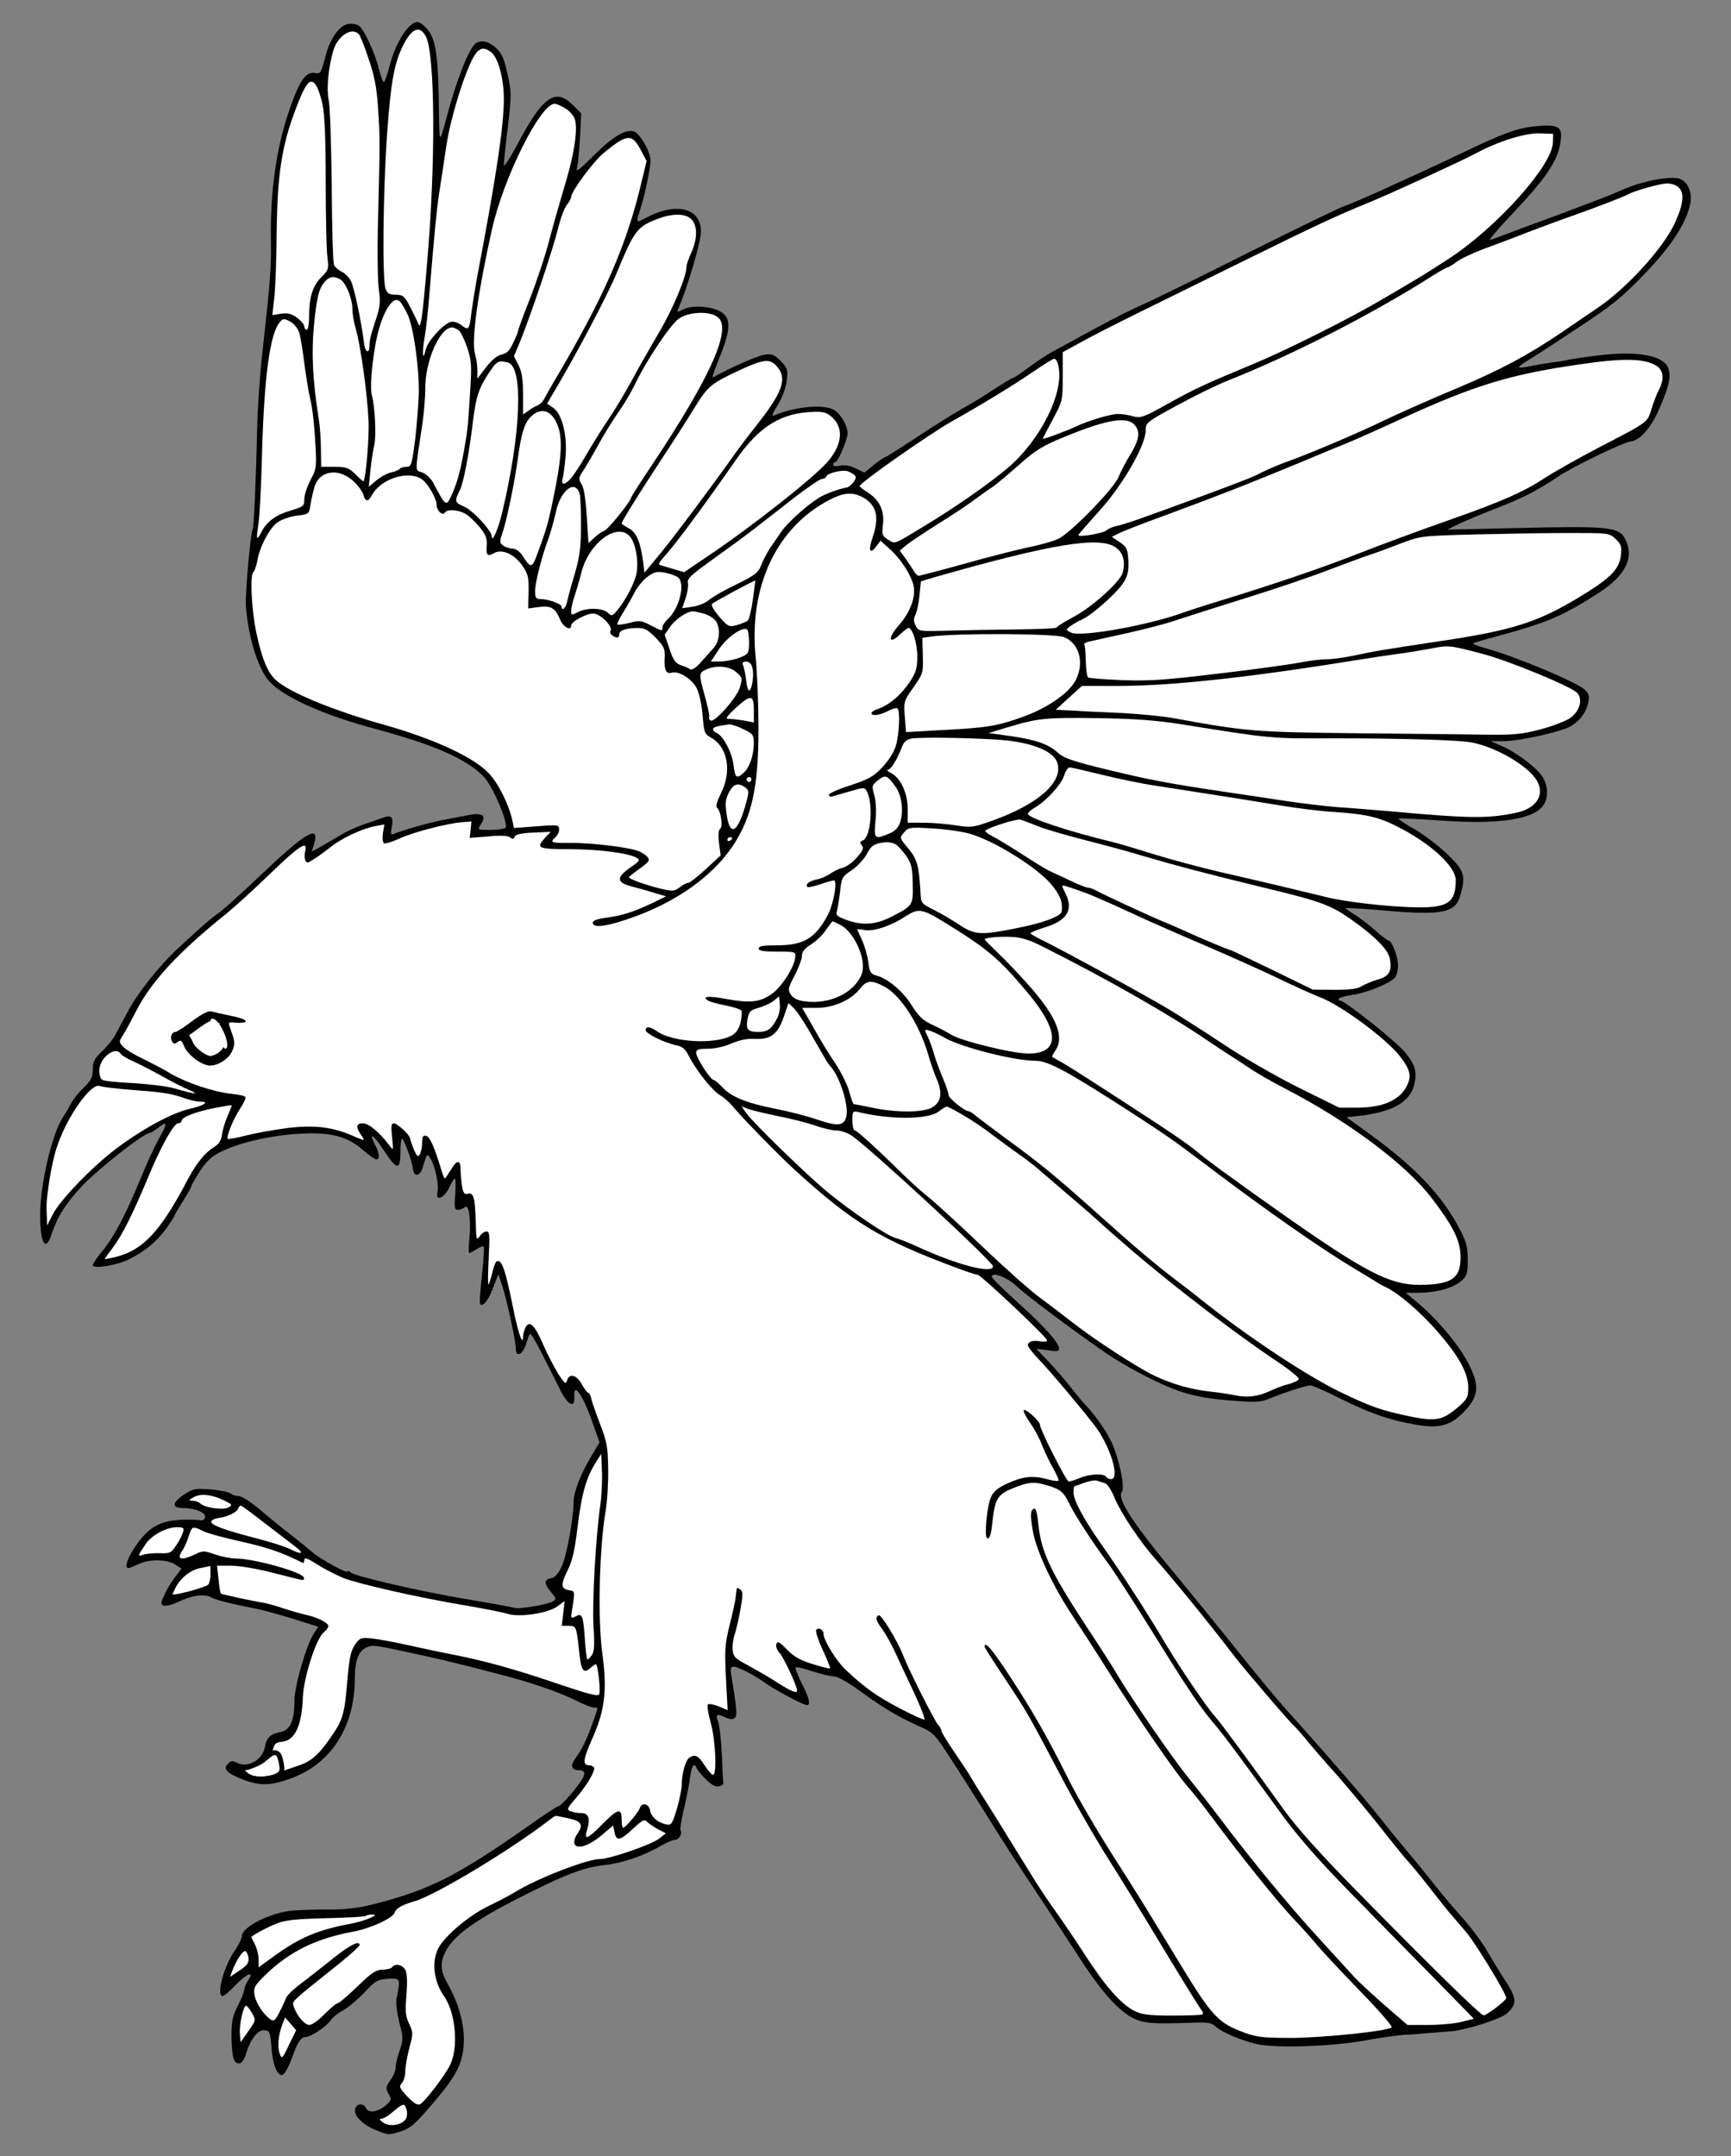 <?xml version="1.0" encoding="UTF-8" standalone="no"?>
<!DOCTYPE svg PUBLIC "-//W3C//DTD SVG 1.1//EN" "http://www.w3.org/Graphics/SVG/1.1/DTD/svg11.dtd">
<svg xmlns:xl="http://www.w3.org/1999/xlink" xmlns="http://www.w3.org/2000/svg" xmlns:dc="http://purl.org/dc/elements/1.1/" version="1.1" viewBox="63 60.75 238.5 297" width="238.5" height="297">
  <rect x="63" y="60.75" width="238.5" height="297" fill="#808080" stroke="none"/>
  <defs>
    <clipPath id="artboard_clip_path">
      <path d="M 63 60.75 L 301.5 60.75 L 301.5 346.5 L 292.466 355.5 L 63 357.75 Z"/>
    </clipPath>
    <clipPath id="inner_stroke_clip_path">
      <path d="M 89.529 201.369 C 88.436 202.197 87.376 202.892 87.177 202.892 C 86.647 202.892 86.382 203.687 86.713 204.217 C 86.945 204.581 87.111 204.581 87.475 204.283 C 87.873 203.952 88.038 204.051 88.369 204.879 C 88.866 206.072 90.82 207.529 91.946 207.529 C 93.139 207.529 94.596 206.535 95.027 205.442 C 95.391 204.614 95.358 204.184 94.927 202.992 C 94.397 201.534 94.397 201.534 95.126 201.601 C 97.676 201.799 97.378 201.17 94.662 200.64 C 93.669 200.441 92.543 200.176 92.178 200.077 C 91.715 199.945 90.92 200.342 89.529 201.369 Z"/>
    </clipPath>
    <clipPath id="outer_stroke_clip_path">
      <path d="M 63 60.75 L 301.5 60.75 L 301.5 357.75 L 63 357.75 Z M 101.34 303.256 L 101.34 303.256 C 101.075 302.23 100.909 302.23 99.485 303.422 C 98.856 303.985 97.204 304.551 96.939 304.551 C 96.575 304.551 96.815 304.746 97.312 305.11 C 98.14 305.706 100.781 305.533 101.411 304.738 C 101.642 304.506 101.439 303.72 101.34 303.256 Z"/>
    </clipPath>
  </defs>
  <g id="Raven_Striking" stroke="none" stroke-opacity="1" fill-opacity="1" stroke-dasharray="none" fill="none">
    <title>Raven Striking</title>
    <g id="Raven_Striking_Art" clip-path="url(#artboard_clip_path)">
      <title>Art</title>
      <g id="Group_111">
        <g id="Graphic_189">
          <path d="M 110.991 64.051 C 109.732 64.25 108.44 66.105 107.811 68.622 C 107.248 70.775 107.149 70.973 106.42 70.808 C 105.095 70.576 104.201 71.901 102.711 76.372 C 101.055 81.274 100.227 87.302 100.326 93.694 C 100.392 97.602 100.26 99.358 99.1 109.791 C 98.802 112.44 98.504 116.845 98.438 119.561 C 98.272 127.013 97.974 133.405 97.809 133.67 C 97.511 134.167 96.749 142.779 96.881 144.269 C 97.246 148.806 98.637 153.145 100.26 154.768 C 102.379 156.921 107.778 159.306 114.733 161.16 C 122.748 163.313 127.286 165.3 129.604 167.685 C 130.929 169.043 133.181 174.409 132.618 174.806 C 132.42 174.939 131.459 175.071 130.499 175.071 C 128.776 175.071 128.776 175.071 129.24 174.309 C 130.101 173.051 129.472 172.62 127.418 173.051 C 126.425 173.249 124.901 173.548 123.974 173.713 C 122.318 174.011 118.608 175.071 117.383 175.568 C 116.82 175.8 116.787 175.733 116.986 174.64 C 117.25 173.316 116.919 172.951 115.793 173.382 C 115.363 173.514 114.203 173.945 113.21 174.276 C 112.216 174.607 110.726 175.27 109.898 175.8 C 109.07 176.296 107.844 176.992 107.182 177.389 L 105.956 178.052 L 106.288 176.992 C 107.082 174.21 105.095 175.402 98.703 181.496 C 96.053 184.014 93.503 186.299 93.006 186.597 C 92.178 187.16 90.853 188.286 87.442 191.466 C 85.024 193.685 81.944 197.56 80.652 200.011 C 80.056 201.104 79.294 202.561 78.93 203.223 C 78.566 203.919 77.705 204.979 77.009 205.608 C 76.016 206.569 75.784 206.999 75.784 208.059 C 75.784 209.119 75.552 209.583 74.525 210.576 C 73.83 211.239 73.068 212.199 72.803 212.729 C 72.538 213.226 72.041 214.087 71.71 214.584 C 70.12 216.935 68.464 224.222 68.53 228.461 C 68.597 232.104 69.292 233.197 70.087 230.813 C 70.915 228.329 72.008 226.573 74.426 223.99 C 76.579 221.738 82.838 216.803 83.633 216.803 C 83.766 216.803 84.263 216.505 84.726 216.14 C 86.084 215.081 86.15 215.379 84.925 217.531 C 84.296 218.691 83.17 221.108 82.441 222.93 C 80.387 227.898 78.798 231.012 77.208 232.932 C 76.413 233.893 75.784 234.82 75.784 235.019 C 75.784 235.582 79.129 235.052 80.818 234.191 C 83.037 233.065 84.561 231.806 85.919 229.952 C 86.515 229.09 87.045 228.296 87.045 228.196 C 87.045 228.097 87.575 227.203 88.204 226.209 C 88.833 225.215 89.363 224.288 89.363 224.156 C 89.363 224.023 89.893 223.096 90.522 222.102 C 91.35 220.81 92.145 220.049 93.271 219.486 C 95.689 218.227 100.094 217.167 104.035 216.935 C 108.44 216.637 110.825 217.233 113.044 219.188 C 113.839 219.883 114.634 220.446 114.833 220.446 C 115.363 220.446 115.296 219.585 114.667 218.426 C 113.74 216.637 114.435 217.002 115.76 219.022 C 117.747 222.036 118.178 222.069 118.178 219.188 C 118.178 218.161 118.31 217.465 118.443 217.631 C 118.84 218.095 119.768 220.744 119.9 221.771 C 120.033 222.93 120.861 222.798 121.225 221.605 C 121.854 219.552 121.821 219.618 122.285 220.314 C 122.947 221.274 123.51 223.99 123.278 224.95 C 122.947 226.308 124.173 225.845 124.901 224.321 C 125.199 223.659 125.564 223.096 125.663 223.096 C 125.796 223.096 125.796 224.056 125.729 225.249 C 125.564 227.103 125.63 227.401 126.094 227.401 C 126.392 227.401 126.822 227.236 127.021 227.037 C 127.584 226.474 127.915 228.66 127.683 231.243 C 127.551 232.403 127.551 233.363 127.65 233.363 C 127.717 233.363 128.18 233.131 128.644 232.833 C 129.075 232.535 129.538 232.369 129.638 232.436 C 129.737 232.535 129.638 234.158 129.439 236.013 C 128.975 240.65 128.975 240.749 129.671 240.351 C 129.969 240.186 130.565 239.192 130.929 238.166 L 131.658 236.278 L 132.155 237.735 C 132.751 239.424 134.076 245.485 134.076 246.545 C 134.076 247.737 134.97 247.406 135.434 246.015 C 135.632 245.353 135.897 244.657 135.997 244.492 C 136.096 244.326 136.858 245.551 137.686 247.241 C 138.514 248.897 139.673 251.149 140.203 252.242 C 141.263 254.361 142.256 254.792 142.124 253.136 C 141.991 251.016 143.283 252.838 144.608 256.614 L 145.602 259.429 L 144.542 261.217 C 142.952 263.867 142.025 266.285 142.025 267.709 C 141.991 270.094 141.064 275.128 140.369 276.585 C 139.905 277.513 139.408 278.076 138.978 278.142 C 137.951 278.274 137.918 278.871 138.878 279.997 C 139.673 280.957 139.706 281.023 139.143 281.355 C 138.249 281.818 134.407 282.448 133.811 282.216 C 133.546 282.116 130.664 281.586 127.452 281.057 C 121.225 280.03 111.984 277.91 111.322 277.347 C 111.09 277.148 110.891 277.082 110.891 277.215 C 110.891 277.579 107.149 275.525 106.089 274.598 C 105.559 274.134 104.201 273.041 103.108 272.18 C 102.015 271.352 100.094 269.796 98.869 268.736 C 97.577 267.643 96.285 266.815 95.855 266.815 C 95.457 266.815 94.96 266.649 94.795 266.484 C 94.596 266.285 93.371 266.02 92.079 265.92 C 89.893 265.755 89.595 265.788 88.369 266.616 C 86.713 267.709 86.614 268.471 88.171 268.471 C 89.86 268.471 91.417 269.1 91.251 269.762 C 91.185 270.061 90.92 270.226 90.655 270.16 C 90.39 270.094 89.231 270.061 88.104 270.094 C 84.892 270.193 83.236 271.22 81.282 274.333 C 80.421 275.757 80.189 276.751 80.685 276.751 C 80.851 276.751 81.48 276.486 82.11 276.188 C 83.534 275.492 86.018 275.525 87.144 276.254 L 88.005 276.817 L 87.111 278.009 C 86.581 278.705 85.919 279.798 85.62 280.493 C 85.124 281.586 85.124 281.752 85.554 281.918 C 85.819 282.017 86.68 281.818 87.442 281.454 C 89.429 280.493 91.118 280.262 92.046 280.758 C 92.808 281.156 94.596 281.62 98.471 282.381 C 99.399 282.58 101.651 283.209 103.505 283.772 L 106.851 284.832 L 106.288 285.693 C 105.294 287.084 103.605 292.847 103.572 294.901 C 103.572 297.749 103.009 299.041 101.717 299.306 C 100.26 299.604 99.73 300.068 99.498 301.392 C 99.167 303.214 97.113 304.34 95.623 303.545 C 95.06 303.247 94.795 303.28 94.397 303.711 C 93.669 304.406 94.298 305.036 96.517 305.897 C 98.935 306.791 100.326 306.725 103.241 305.665 C 108.672 303.612 111.885 298.544 111.885 291.986 C 111.885 289.469 112.382 288.177 113.508 287.681 C 114.468 287.283 114.369 287.283 121.656 288.873 C 123.875 289.337 128.776 290.562 133.248 291.754 C 136.891 292.748 140.468 294.007 142.654 295.133 C 143.581 295.596 144.542 295.961 144.84 295.961 C 145.469 295.961 145.469 295.762 144.641 298.114 C 143.846 300.366 143.184 301.724 142.256 302.982 C 141.561 303.91 141.727 304.572 142.654 304.572 C 143.515 304.572 143.714 304.903 143.283 305.698 C 142.753 306.725 140.302 309.54 139.971 309.54 C 139.806 309.54 138.149 310.6 136.295 311.925 C 125.961 319.178 122.318 321.066 114.303 323.086 C 112.547 323.55 110.593 323.782 108.54 323.782 C 106.818 323.749 104.499 323.848 103.406 323.914 C 100.359 324.146 96.318 326.167 96.318 327.458 C 96.318 327.789 95.855 328.717 95.325 329.479 C 93.867 331.499 92.741 335.705 93.669 335.705 C 93.867 335.705 94.662 335.043 95.424 334.215 C 97.014 332.559 98.107 332.161 97.179 333.552 C 96.881 333.983 96.65 334.579 96.65 334.844 C 96.65 335.109 96.252 336.07 95.788 336.997 C 95.06 338.388 94.894 339.117 94.894 341.137 C 94.927 344.052 95.192 344.979 95.921 344.979 C 96.285 344.979 96.65 344.515 96.915 343.588 C 97.544 341.568 98.537 340.342 99.432 340.408 C 100.16 340.475 100.227 340.673 100.392 342.661 C 100.558 345.145 101.187 346.701 101.916 346.569 C 102.181 346.503 102.744 345.542 103.174 344.35 C 104.002 342.031 104.466 341.336 105.128 341.336 C 105.824 341.336 108.01 339.878 108.573 339.017 C 108.838 338.62 109.6 338.024 110.229 337.692 C 110.858 337.361 112.183 336.268 113.144 335.275 C 114.7 333.586 115.031 333.42 116.456 333.321 C 118.178 333.221 118.211 333.288 117.648 335.97 C 117.515 336.633 117.681 337.924 118.012 339.315 C 118.575 341.402 118.575 341.667 118.079 343.157 C 117.747 344.052 117.515 345.111 117.515 345.542 C 117.515 345.973 117.184 346.768 116.787 347.297 C 116.158 348.192 116.124 348.357 116.522 349.152 C 116.986 349.947 116.952 350.08 116.091 350.808 C 115.031 351.702 113.707 351.868 113.409 351.106 C 113.21 350.543 112.349 350.444 112.051 350.974 C 111.488 351.835 112.614 353.193 114.535 354.054 C 116.422 354.849 116.555 354.882 118.079 354.385 C 119.403 353.988 120.066 353.458 121.954 351.272 C 124.835 347.993 126.027 346.238 126.524 344.515 C 127.418 341.534 126.756 337.759 124.769 334.182 C 123.643 332.195 123.576 331.168 124.438 329.479 C 125.729 327.028 129.306 324.643 137.885 320.503 C 141.859 318.615 143.846 317.92 146.496 317.622 C 148.748 317.39 151.894 316.297 154.047 315.005 C 154.842 314.541 155.736 314.177 156.001 314.177 C 156.564 314.177 157.061 313.316 156.763 312.852 C 156.664 312.687 156.896 311.329 157.26 309.805 C 157.624 308.282 157.989 306.361 158.088 305.466 C 158.22 304.605 158.419 303.91 158.618 303.91 C 158.784 303.91 158.916 304.042 158.916 304.175 C 158.916 304.307 159.446 305.003 160.108 305.698 C 160.903 306.526 161.499 306.89 161.996 306.824 C 162.394 306.758 162.692 306.559 162.659 306.361 C 162.626 306.195 162.526 304.406 162.46 302.419 C 162.361 300.399 162.129 298.379 161.93 297.849 C 161.533 296.855 161.764 296.756 163.056 297.352 C 163.652 297.617 164.017 297.617 164.248 297.385 C 164.613 297.021 164.513 296.226 163.719 291.224 C 163.619 290.595 163.719 290.33 164.05 290.33 C 164.679 290.33 167.064 291.556 168.455 292.582 C 169.713 293.51 173.721 295.63 174.185 295.63 C 174.714 295.63 174.516 294.636 173.456 292.616 C 172.893 291.489 172.529 290.529 172.628 290.43 C 172.727 290.33 173.754 290.562 174.913 290.96 C 176.072 291.324 177.397 291.655 177.861 291.655 C 178.358 291.655 179.815 292.45 181.438 293.642 C 184.816 296.093 186.605 297.153 189.453 298.445 C 191.672 299.438 191.738 299.505 194.09 303.148 C 195.415 305.201 197.402 308.315 198.495 310.07 C 201.045 314.177 202.801 316.926 206.477 322.424 C 208.1 324.875 210.352 328.286 211.478 330.042 C 214.227 334.347 216.479 337.03 218.367 338.289 C 220.123 339.448 221.183 339.58 226.912 339.382 C 229.496 339.282 229.926 339.349 230.556 339.945 C 231.384 340.707 234.066 341.833 236.219 342.329 C 238.836 342.892 246.42 342.661 250.991 341.833 C 252.945 341.468 255.86 341.071 256.456 341.038 C 256.82 341.038 258.079 340.971 259.271 340.839 C 260.463 340.74 262.186 340.607 263.08 340.541 C 265.1 340.342 269.803 338.852 270.631 338.09 C 272.089 336.765 272.022 335.97 270.168 333.221 C 269.704 332.493 268.677 330.837 267.949 329.578 C 267.22 328.286 265.597 326.133 264.338 324.742 C 263.113 323.384 261.424 321.364 260.596 320.304 C 259.768 319.244 258.211 317.323 257.118 316.032 C 256.025 314.74 254.237 312.554 253.177 311.196 C 251.355 308.845 245.294 301.856 240.293 296.325 C 239.034 294.934 235.822 291.059 233.172 287.714 C 230.489 284.369 226.813 279.864 224.991 277.678 C 219.162 270.69 216.844 267.146 217.572 266.252 C 218.069 265.689 217.109 261.284 216.016 259.131 C 215.221 257.508 213.598 255.322 212.273 253.964 C 211.975 253.633 211.147 252.639 210.451 251.745 C 209.723 250.818 208.398 249.294 207.471 248.3 L 205.781 246.545 L 207.371 246.744 C 208.564 246.942 208.928 246.876 208.928 246.545 C 208.895 245.717 207.073 243.63 203.397 240.318 C 201.343 238.464 199.654 236.808 199.654 236.609 C 199.654 235.88 201.84 236.708 203.132 237.967 C 204.457 239.225 210.65 243.862 215.486 247.207 C 216.877 248.168 219.725 249.791 221.779 250.784 C 225.819 252.772 228.171 253.368 233.437 253.732 C 236.02 253.931 236.849 253.865 237.908 253.401 C 239.929 252.573 242.976 251.579 243.539 251.579 C 243.804 251.579 245.659 252.374 247.613 253.368 C 251.72 255.421 254.502 256.382 258.012 256.978 C 261.291 257.574 262.881 257.144 264.769 255.156 C 266.723 253.103 266.889 251.612 265.365 248.665 C 264.007 245.949 260.795 242.173 257.88 239.822 L 256.688 238.828 L 258.542 238.828 C 260.993 238.795 263.345 238.132 264.405 237.139 C 265.133 236.476 265.233 236.079 265.233 234.29 C 265.233 232.568 265.034 231.806 264.206 230.217 C 261.623 225.215 257.748 221.208 250.494 216.074 L 248.507 214.65 L 250.329 214.451 C 254.866 213.921 257.251 212.563 257.847 210.179 C 258.277 208.39 258.012 207.43 256.588 205.707 C 255.297 204.151 248.308 198.587 247.646 198.587 C 247.447 198.587 247.381 198.454 247.48 198.288 C 247.58 198.156 248.408 197.924 249.335 197.792 C 251.322 197.527 254.601 196.169 255.23 195.374 C 255.429 195.076 255.628 194.347 255.628 193.751 C 255.628 192.559 254.767 190.306 254.336 190.306 C 254.171 190.306 253.309 189.677 252.448 188.882 C 251.554 188.087 250.262 187.094 249.567 186.696 C 248.871 186.266 248.341 185.868 248.408 185.835 C 248.474 185.769 251.057 185.935 254.137 186.2 C 261.722 186.862 263.577 186.464 264.206 184.08 C 265.001 181.331 264.769 180.668 262.351 178.35 C 261.093 177.158 259.072 175.634 257.847 174.939 C 256.588 174.243 255.661 173.614 255.727 173.514 C 255.827 173.448 258.443 173.548 261.523 173.779 C 269.439 174.342 274.275 173.647 275.633 171.693 C 276.427 170.6 276.295 168.745 275.368 167.52 C 274.44 166.261 271.592 164.174 269.704 163.413 L 268.379 162.85 L 270.267 162.85 C 272.188 162.816 277.189 161.757 278.978 160.995 C 280.369 160.399 281.462 159.107 281.793 157.683 C 282.025 156.689 281.959 156.358 281.396 155.795 C 280.369 154.768 271.956 151.224 267.75 150.065 C 266.69 149.767 265.895 149.469 265.961 149.37 C 266.061 149.303 267.452 148.873 269.075 148.442 C 276.196 146.521 278.282 145.627 283.283 142.414 C 286.993 140.03 288.218 137.512 286.927 135.028 C 286.065 133.306 284.774 133.174 271.194 133.505 L 262.418 133.704 L 263.742 133.041 C 264.471 132.677 266.822 131.683 268.942 130.855 C 272.652 129.431 274.805 128.338 277.653 126.417 C 279.574 125.092 286.595 121.714 287.589 121.581 C 288.98 121.449 290.57 119.594 291.729 116.812 C 292.955 113.898 293.22 112.805 292.921 111.645 C 292.458 109.757 288.781 109.029 283.35 109.691 C 281.362 109.923 279.508 110.221 279.21 110.287 C 278.878 110.387 277.918 110.552 276.99 110.652 C 276.096 110.784 274.672 111.016 273.877 111.182 C 273.082 111.347 272.354 111.447 272.287 111.347 C 272.221 111.281 272.718 110.884 273.413 110.453 C 274.109 110.056 277.222 108.035 280.303 105.982 C 285.105 102.835 286.496 101.709 289.576 98.497 C 293.253 94.688 295.372 91.475 295.902 88.726 C 296.2 87.269 295.505 85.745 294.445 85.381 C 293.12 84.95 289.278 85.679 286.595 86.871 C 285.337 87.434 283.25 88.262 281.959 88.726 C 280.7 89.223 278.68 89.951 277.487 90.415 C 276.295 90.846 273.91 91.74 272.188 92.369 C 270.466 93.032 268.743 93.661 268.379 93.793 C 268.015 93.926 269.108 92.601 270.797 90.813 C 276.063 85.281 277.653 82.93 278.017 80.247 C 278.315 78.227 277.785 77.862 274.738 78.127 C 272.122 78.359 270.168 79.055 264.074 82.003 C 261.888 83.029 259.437 84.188 258.609 84.553 C 257.781 84.917 255.495 85.977 253.475 86.904 C 251.488 87.799 249.103 88.825 248.176 89.157 C 247.281 89.488 241.154 92.469 234.596 95.748 C 228.038 99.06 221.712 102.14 220.52 102.67 C 219.328 103.166 216.281 104.69 213.73 106.081 C 211.18 107.472 208.564 108.896 207.901 109.261 C 207.239 109.625 205.815 110.552 204.755 111.347 C 203.695 112.142 202.701 112.805 202.569 112.805 C 202.436 112.805 201.244 113.533 199.919 114.394 C 198.594 115.289 196.607 116.481 195.514 117.077 C 194.421 117.706 191.639 119.429 189.354 120.952 C 187.035 122.476 185.048 123.734 184.949 123.734 C 184.816 123.734 184.121 124.198 183.392 124.794 L 182.1 125.854 L 180.875 125.258 C 180.146 124.894 179.351 124.761 178.755 124.894 C 178.159 125.026 177.795 124.96 177.795 124.761 C 177.795 124.562 177.927 124.397 178.093 124.397 C 178.457 124.397 179.782 121.317 179.782 120.422 C 179.782 119.462 178.921 117.905 178.06 117.309 C 176.735 116.382 172.793 116.68 169.746 117.938 C 169.25 118.137 169.349 117.839 170.177 116.514 C 170.773 115.52 171.27 114.196 171.402 113.169 C 171.568 111.645 171.502 111.447 170.541 110.453 C 169.614 109.559 169.349 109.459 168.256 109.625 C 167.296 109.791 163.818 111.314 161.201 112.738 C 161.069 112.771 161.533 111.513 162.162 109.923 C 163.619 106.379 163.719 104.723 162.559 103.862 C 161.4 102.968 158.519 102.703 157.227 103.332 C 156.266 103.796 156.233 103.796 156.465 103.266 C 157.757 100.252 159.578 94.058 159.578 92.634 C 159.578 89.355 156.101 88.527 151.894 90.813 C 150.669 91.475 150.603 91.442 151.133 89.852 C 151.795 87.865 152.623 83.99 152.623 82.864 C 152.623 81.638 151.166 79.121 150.338 78.856 C 149.212 78.492 147.39 79.585 144.807 82.168 C 142.654 84.321 142.29 84.553 142.521 83.758 C 142.654 83.261 142.819 81.373 142.919 79.585 L 143.084 76.372 L 141.925 75.213 C 139.541 72.828 137.818 74.02 134.44 80.347 C 133.347 82.433 132.42 83.857 132.42 83.493 C 132.42 83.129 132.651 80.744 132.983 78.194 C 133.48 73.789 133.48 73.424 132.916 70.907 C 132.486 68.854 132.122 68.092 131.36 67.363 C 130.399 66.469 129.306 66.204 128.578 66.701 C 127.617 67.363 125.895 71.735 124.504 77.034 C 123.543 80.645 123.543 80.645 123.477 76.041 C 123.411 68.821 123.08 66.337 122.02 64.945 C 121.523 64.316 120.861 63.786 120.529 63.786 C 119.304 63.786 117.482 66.635 116.687 69.814 C 116.356 71.073 115.992 72.066 115.893 72.066 C 115.76 72.066 115.462 71.271 115.23 70.311 C 114.601 67.827 113.044 64.548 112.349 64.217 C 111.984 64.051 111.388 63.985 110.991 64.051 Z" fill="black"/>
        </g>
        <g id="Graphic_188">
          <path d="M 121.689 65.807 C 122.947 68.258 123.047 83.195 121.854 96.874 C 121.192 104.723 120.96 106.313 120.596 105.286 C 120.529 105.054 120.066 104.094 119.569 103.133 C 118.741 101.544 118.575 101.378 117.549 101.345 C 116.654 101.345 116.356 101.179 116.124 100.517 C 115.661 99.291 115.76 87.666 116.323 79.353 C 116.853 71.934 117.317 69.417 118.608 66.866 C 119.801 64.581 120.861 64.217 121.689 65.807 Z" fill="#FFFFFF"/>
        </g>
        <g id="Graphic_187">
          <path d="M 112.481 65.509 C 112.647 65.74 113.276 67.264 113.806 68.92 C 114.601 71.172 114.899 72.828 115.098 75.71 C 115.363 80.015 115.363 79.684 115.098 90.647 C 114.965 95.218 115.031 99.589 115.197 100.649 C 115.429 102.239 115.396 102.902 114.833 104.624 C 114.038 107.075 113.938 107.439 113.905 108.4 C 113.872 109.625 113.276 109.261 113.144 107.903 C 112.779 104.955 111.786 100.318 111.355 99.457 C 111.09 98.96 110.494 98.364 110.063 98.165 C 109.633 97.967 109.169 97.569 109.037 97.271 C 108.871 96.973 108.739 92.038 108.705 86.308 C 108.639 80.578 108.474 75.213 108.275 74.451 C 107.977 72.994 108.242 70.046 108.904 67.794 C 109.5 65.641 111.554 64.382 112.481 65.509 Z" fill="#FFFFFF"/>
        </g>
        <g id="Graphic_186">
          <path d="M 130.731 67.993 C 131.658 68.754 132.42 71.636 132.42 74.385 C 132.42 78.028 131.426 84.818 128.776 98.728 C 128.445 100.55 128.081 102.835 127.948 103.829 C 127.683 106.18 127.551 106.313 126.59 105.551 C 126.127 105.187 125.497 104.988 125.133 105.087 C 124.073 105.352 121.92 107.737 121.656 108.896 C 121.258 110.718 121.126 109.393 121.49 107.307 C 121.689 106.247 121.987 103.564 122.152 101.378 C 122.848 92.833 123.179 89.322 123.643 86.474 C 123.908 84.818 124.272 82.367 124.471 81.009 C 125.067 77.034 126.855 71.205 128.213 68.655 C 128.975 67.297 129.671 67.131 130.731 67.993 Z" fill="#FFFFFF"/>
        </g>
        <g id="Graphic_185">
          <path d="M 107.447 75.18 C 107.745 76.571 107.877 79.949 107.877 85.811 C 107.877 90.581 107.977 95.218 108.109 96.145 C 108.308 97.768 108.275 97.933 107.314 98.894 C 106.089 100.086 105.592 101.676 105.592 104.259 C 105.592 105.319 105.46 106.18 105.261 106.18 C 105.095 106.18 104.93 105.982 104.93 105.717 C 104.93 105.452 104.466 104.922 103.903 104.491 C 103.141 103.961 102.611 103.829 101.717 103.961 L 100.525 104.16 L 100.79 101.775 C 100.955 100.451 101.088 96.41 101.121 92.767 C 101.22 84.851 101.783 81.042 103.638 76.041 C 105.095 72.133 105.758 71.338 106.519 72.464 C 106.784 72.828 107.215 74.054 107.447 75.18 Z" fill="#FFFFFF"/>
        </g>
        <g id="Graphic_184">
          <path d="M 140.932 75.71 C 141.528 76.074 142.091 76.736 142.223 77.233 C 142.621 78.724 142.091 82.036 140.899 86.01 C 140.269 88.13 139.276 91.574 138.713 93.694 C 138.183 95.847 136.957 99.457 136.063 101.775 C 135.136 104.094 134.407 106.114 134.407 106.247 C 134.407 106.412 134.109 107.174 133.711 107.969 C 133.215 109.062 132.817 109.459 132.088 109.592 C 131.492 109.724 130.731 110.354 129.969 111.347 L 128.776 112.904 L 128.776 111.778 C 128.776 111.149 128.644 110.122 128.445 109.493 C 127.915 107.704 128.843 101.047 130.764 92.435 C 132.353 85.248 137.454 75.047 139.408 75.047 C 139.673 75.047 140.369 75.345 140.932 75.71 Z" fill="#FFFFFF"/>
        </g>
        <g id="Graphic_183">
          <path d="M 276.957 80.413 C 276.858 83.559 269.24 92.071 262.583 96.41 C 260.662 97.668 258.277 99.159 257.284 99.722 C 256.29 100.318 254.137 101.577 252.481 102.537 C 248.474 104.856 239.995 109.095 235.921 110.784 C 228.9 113.699 227.641 114.295 223.998 116.315 C 220.586 118.236 220.156 118.369 219.162 118.104 C 218.533 117.905 217.572 117.773 217.009 117.773 C 216.049 117.773 212.936 118.7 211.412 119.429 C 209.822 120.157 206.576 121.383 206.676 121.151 C 206.742 121.018 207.371 119.793 208.1 118.435 C 209.392 116.017 209.425 115.885 209.425 112.606 L 209.425 109.261 L 211.909 107.903 C 213.267 107.141 216.711 105.386 219.526 103.995 C 222.342 102.603 229.297 99.192 234.928 96.41 C 244.433 91.74 247.05 90.514 251.488 88.693 C 254.071 87.666 264.57 82.831 266.226 81.936 C 269.406 80.214 273.115 79.055 275.169 79.121 L 276.99 79.187 L 276.957 80.413 Z" fill="#FFFFFF"/>
        </g>
        <g id="Graphic_182">
          <path d="M 151.265 81.373 L 152.093 82.93 L 151.464 85.513 C 149.377 94.522 146.198 101.742 139.276 113.401 C 138.779 114.262 138.183 115.289 137.984 115.686 C 137.785 116.083 137.388 116.481 137.09 116.58 C 136.792 116.68 136.229 117.011 135.831 117.309 L 135.069 117.839 L 135.069 115.057 C 135.069 113.003 134.904 111.977 134.44 111.049 L 133.811 109.824 L 134.738 107.605 C 136.229 103.895 139.242 94.919 139.872 92.27 C 140.203 90.912 140.733 89.422 141.097 88.991 C 141.428 88.56 141.693 88.064 141.693 87.898 C 141.693 87.136 144.707 83.029 146.198 81.804 C 149.377 79.187 150.073 79.121 151.265 81.373 Z" fill="#FFFFFF"/>
        </g>
        <g id="Graphic_181">
          <path d="M 294.18 86.474 C 295.14 87.202 294.975 88.858 293.749 91.508 C 292.127 94.986 287.125 100.451 283.118 103.166 C 281.925 103.961 279.706 105.485 278.15 106.545 C 273.413 109.757 269.638 111.745 263.577 114.295 C 260.397 115.62 256.058 117.541 253.972 118.534 C 250.03 120.455 243.108 123.37 240.194 124.397 C 239.266 124.728 237.875 125.324 237.047 125.722 C 235.656 126.45 234.663 126.848 228.303 129.199 C 220.686 132.014 217.97 132.975 216.943 133.174 C 216.347 133.306 215.685 133.571 215.453 133.803 C 215.055 134.2 211.578 134.797 211.578 134.465 C 211.578 134.366 212.803 132.975 214.26 131.352 C 217.572 127.775 220.851 122.145 220.851 120.058 C 220.851 118.965 220.984 118.866 225.256 116.547 C 227.641 115.255 230.754 113.732 232.179 113.169 C 241.055 109.658 252.316 103.895 260.497 98.662 C 261.457 98.066 262.351 97.569 262.451 97.569 C 262.583 97.569 263.146 97.238 263.709 96.807 C 264.272 96.377 265.862 95.648 267.22 95.118 C 268.578 94.621 271.426 93.562 273.513 92.734 C 275.599 91.939 278.382 90.912 279.64 90.481 C 283.35 89.157 286.43 87.964 287.225 87.567 C 288.218 87.004 291.729 86.043 292.723 86.01 C 293.186 86.01 293.849 86.209 294.18 86.474 Z" fill="#FFFFFF"/>
        </g>
        <g id="Graphic_180">
          <path d="M 158.254 90.945 C 159.115 91.806 159.115 93.628 158.254 95.549 C 157.889 96.344 157.591 97.172 157.591 97.437 C 157.591 98.861 155.703 103.365 153.683 106.744 C 152.424 108.896 150.735 111.844 149.974 113.301 C 149.179 114.759 147.854 116.978 146.993 118.269 C 146.132 119.528 144.707 121.813 143.813 123.337 C 142.952 124.86 141.925 126.384 141.594 126.715 C 140.799 127.609 140.236 127.576 140.534 126.616 C 140.634 126.218 140.832 124.827 140.932 123.536 C 141.163 120.588 140.402 117.706 139.209 116.912 L 138.381 116.348 L 139.077 115.156 C 142.29 109.791 146.661 101.51 147.953 98.397 C 150.371 92.535 150.768 92.005 153.484 90.945 C 155.637 90.117 157.426 90.117 158.254 90.945 Z" fill="#FFFFFF"/>
        </g>
        <g id="Graphic_179">
          <path d="M 109.865 99.225 C 110.626 99.623 111.554 101.875 111.554 103.299 C 111.554 103.928 111.752 105.154 112.017 106.048 C 112.68 108.267 113.607 114.99 113.773 118.568 C 113.905 121.085 113.375 127.046 113.044 127.046 C 112.978 127.046 112.481 126.583 111.951 126.053 C 111.057 125.192 110.693 125.059 109.103 125.059 L 107.248 125.059 L 107.215 122.641 C 107.215 121.35 107.082 119.429 106.917 118.435 C 106.089 113.301 105.89 109.393 106.254 105.617 C 106.652 101.577 106.95 100.418 107.811 99.49 C 108.407 98.828 109.003 98.761 109.865 99.225 Z" fill="#FFFFFF"/>
        </g>
        <g id="Graphic_178">
          <path d="M 119.205 104.16 C 119.999 106.015 120.761 111.314 120.695 114.957 C 120.662 116.415 120.43 119.296 120.198 121.317 C 119.735 124.86 119.668 125.059 118.973 125.059 C 118.542 125.059 118.145 125.192 118.045 125.357 C 117.946 125.49 117.416 125.722 116.919 125.821 C 116.389 125.92 115.462 126.417 114.866 126.914 L 113.806 127.808 L 114.038 125.523 C 114.17 124.264 114.402 122.708 114.568 122.045 C 114.866 120.886 114.667 116.779 114.237 115.189 C 113.872 113.898 114.468 108.532 115.263 105.915 C 116.058 103.166 117.25 101.577 118.012 102.206 C 118.31 102.438 118.807 103.299 119.205 104.16 Z" fill="#FFFFFF"/>
        </g>
        <g id="Graphic_177">
          <path d="M 161.831 104.392 C 163.95 105.849 161.036 112.473 152.921 124.662 C 151.298 127.079 149.974 129.166 149.974 129.265 C 149.974 129.729 146.794 133.67 146.297 133.836 C 145.999 133.935 145.37 134.366 144.906 134.797 L 144.078 135.558 L 143.846 131.882 C 143.714 129.564 143.449 127.907 143.118 127.444 C 142.687 126.715 142.687 126.55 143.449 125.457 C 143.879 124.761 144.807 123.171 145.502 121.913 C 146.198 120.621 147.39 118.7 148.152 117.607 C 148.947 116.514 149.94 114.792 150.437 113.798 C 151.994 110.486 155.405 105.386 156.564 104.624 C 157.922 103.696 160.671 103.564 161.831 104.392 Z" fill="#FFFFFF"/>
        </g>
        <g id="Graphic_176">
          <path d="M 104.234 106.578 C 104.4 107.174 104.731 109.095 104.93 110.817 C 105.162 112.54 105.526 114.792 105.758 115.785 C 106.023 116.779 106.321 119.329 106.42 121.416 C 106.652 125.092 106.619 125.291 105.791 126.848 C 105.327 127.742 104.93 128.934 104.93 129.497 C 104.93 130.458 104.797 130.557 103.009 131.087 C 100.988 131.683 99.73 132.611 99.001 134.068 C 98.339 135.326 98.272 135.095 98.604 132.975 C 98.769 131.981 99.001 127.576 99.1 123.237 C 99.399 112.639 100.193 106.71 101.551 105.121 C 101.982 104.624 102.114 104.591 102.942 105.021 C 103.505 105.319 104.002 105.949 104.234 106.578 Z" fill="#FFFFFF"/>
        </g>
        <g id="Graphic_175">
          <path d="M 126.193 106.247 C 126.491 106.479 127.021 107.572 127.385 108.665 C 127.982 110.486 128.015 111.049 127.75 115.123 C 127.452 119.793 127.452 119.925 126.822 123.403 C 126.359 125.887 125.928 127.411 125.233 128.934 C 124.471 130.59 124.438 130.557 122.649 127.179 C 122.318 126.616 121.689 126.02 121.159 125.821 C 120.165 125.457 120.132 126.218 121.225 118.932 C 121.424 117.475 121.589 115.454 121.589 114.461 C 121.523 110.585 123.576 105.849 125.299 105.849 C 125.497 105.849 125.895 106.048 126.193 106.247 Z" fill="#FFFFFF"/>
        </g>
        <g id="Graphic_174">
          <path d="M 208.795 111.016 C 209.723 114.626 206.477 121.25 201.873 125.192 C 199.29 127.378 194.454 130.756 190.082 133.372 C 186.042 135.823 186.373 135.691 185.379 135.095 C 184.551 134.598 184.485 134.432 184.651 133.008 C 184.882 131.087 184.187 129.663 182.597 128.603 C 181.968 128.206 181.438 127.808 181.438 127.709 C 181.438 127.278 190.91 120.621 194.189 118.766 C 198.263 116.481 202.768 113.732 205.318 111.977 C 206.775 110.983 208.1 110.155 208.266 110.155 C 208.431 110.155 208.696 110.552 208.795 111.016 Z" fill="#FFFFFF"/>
        </g>
        <g id="Graphic_173">
          <path d="M 291.133 111.082 C 292.226 111.712 292.358 112.937 291.53 114.527 C 291.232 115.09 290.802 116.249 290.537 117.11 C 289.974 118.965 290.106 118.866 283.383 122.343 C 280.534 123.834 277.057 125.788 275.699 126.682 C 272.983 128.471 269.969 129.795 263.245 132.18 C 257.582 134.167 253.872 135.558 248.838 137.512 C 244.632 139.135 237.908 141.421 231.284 143.441 C 229.098 144.103 226.78 144.865 226.117 145.097 C 221.414 146.852 211.809 148.575 210.551 147.879 C 209.822 147.515 209.822 147.482 210.451 147.018 C 210.783 146.753 211.544 146.322 212.074 146.091 C 213.465 145.461 216.91 142.414 217.804 140.99 C 218.367 140.063 218.533 139.4 218.467 137.976 C 218.367 136.353 218.268 136.121 217.274 135.426 L 216.181 134.697 L 217.109 134.233 C 217.606 133.969 220.487 132.842 223.501 131.749 C 230.787 129.067 235.491 127.212 241.883 124.562 C 244.797 123.337 247.911 122.045 248.838 121.681 C 249.732 121.317 253.177 119.793 256.456 118.269 C 266.028 113.898 270.896 112.374 280.137 111.016 C 286.463 110.056 289.444 110.089 291.133 111.082 Z" fill="#FFFFFF"/>
        </g>
        <g id="Graphic_172">
          <path d="M 132.983 110.685 C 135.136 111.281 134.804 120.422 132.188 131.352 C 131.691 133.538 130.797 135.591 130.764 134.664 C 130.764 133.836 128.114 131.021 126.922 130.524 C 125.663 129.994 125.597 129.762 126.326 128.338 C 126.855 127.311 127.584 123.569 128.147 118.932 C 128.578 115.421 128.942 114.295 130.3 112.208 C 131.459 110.453 131.658 110.354 132.983 110.685 Z" fill="#FFFFFF"/>
        </g>
        <g id="Graphic_171">
          <path d="M 170.177 111.38 C 171.436 113.003 170.773 114.858 167.262 119.296 C 166.037 120.853 164.613 122.741 164.083 123.502 C 161.466 127.212 156.3 134.134 154.18 136.751 L 151.795 139.632 L 151.596 138.042 C 151.232 135.36 150.669 134.035 149.609 133.505 C 149.079 133.207 148.649 132.942 148.649 132.842 C 148.649 132.611 150.768 129.166 153.782 124.562 C 155.471 122.012 157.558 118.766 158.452 117.309 C 160.44 114.063 160.771 113.732 164.05 112.142 C 168.289 110.122 169.084 110.022 170.177 111.38 Z" fill="#FFFFFF"/>
        </g>
        <g id="Graphic_170">
          <path d="M 139.64 118.899 C 140.501 120.621 140.468 123.039 139.574 127.709 C 138.613 132.577 138.381 133.405 137.156 136.718 C 136.295 139.135 136.162 139.135 134.937 137.214 C 134.572 136.684 134.043 136.32 133.612 136.32 C 133.215 136.32 132.618 136.121 132.32 135.89 C 131.823 135.525 131.823 135.36 132.221 134.167 C 132.817 132.511 133.943 127.013 134.374 123.734 C 134.804 120.588 135.235 119.164 135.964 118.336 C 137.288 116.878 138.746 117.077 139.64 118.899 Z" fill="#FFFFFF"/>
        </g>
        <g id="Graphic_169">
          <path d="M 177.828 118.402 C 179.285 119.892 178.954 122.178 176.967 124.43 C 174.847 126.781 166.468 133.372 160.539 137.347 L 157.26 139.566 L 155.67 139.102 C 154.809 138.837 153.981 138.605 153.849 138.539 C 153.683 138.506 153.915 138.075 154.379 137.579 C 155.869 135.989 159.943 130.491 164.348 124.165 C 167.627 119.429 170.674 117.574 175.244 117.475 C 176.602 117.441 177 117.607 177.828 118.402 Z" fill="#FFFFFF"/>
        </g>
        <g id="Graphic_168">
          <path d="M 219.427 119.396 C 220.123 120.29 219.924 121.416 218.732 123.37 C 218.102 124.397 217.374 125.788 217.109 126.483 C 216.38 128.172 210.418 134.267 208.762 134.995 C 208.034 135.326 206.245 135.823 204.788 136.121 C 203.331 136.419 200.515 137.148 198.495 137.678 C 194.984 138.672 190.248 139.93 189.619 140.063 C 189.453 140.096 189.155 139.831 188.956 139.467 C 188.724 139.102 188.195 138.307 187.764 137.678 L 186.969 136.585 L 187.93 135.79 C 188.459 135.36 190.38 134.101 192.202 132.942 C 194.024 131.816 196.342 130.292 197.336 129.53 C 198.329 128.802 199.389 128.04 199.687 127.874 C 200.019 127.676 201.575 126.384 203.198 124.96 C 205.715 122.708 206.609 122.178 209.756 120.886 C 215.685 118.468 218.4 118.038 219.427 119.396 Z" fill="#FFFFFF"/>
        </g>
        <g id="Graphic_167">
          <path d="M 180.676 126.152 C 181.007 126.384 180.974 126.616 180.61 127.146 C 180.345 127.51 179.914 127.874 179.649 127.907 C 178.689 128.04 176.635 128.802 175.807 129.332 C 174.185 130.325 171.402 132.842 170.641 134.002 C 170.21 134.631 169.481 135.691 169.051 136.32 C 168.653 136.949 168.09 138.009 167.859 138.639 C 167.494 139.632 166.997 139.996 164.513 141.222 C 162.89 141.984 161.168 142.977 160.671 143.408 C 160.175 143.838 159.115 144.236 158.353 144.335 L 156.995 144.534 L 157.459 143.143 C 157.724 142.414 157.856 141.454 157.79 141.089 C 157.624 140.493 158.154 139.996 161.003 137.943 C 162.857 136.618 165.507 134.697 166.865 133.637 C 168.223 132.577 170.806 130.59 172.562 129.199 C 174.35 127.841 176.006 126.715 176.271 126.715 C 176.536 126.715 176.801 126.55 176.867 126.351 C 177 125.92 179.086 125.423 179.782 125.655 C 180.047 125.755 180.477 125.953 180.676 126.152 Z" fill="#FFFFFF"/>
        </g>
        <g id="Graphic_166">
          <path d="M 111.786 127.113 C 112.415 127.709 112.978 128.537 113.077 128.934 C 113.342 129.895 113.74 129.895 114.237 128.967 C 115.495 126.649 119.337 125.457 121.192 126.815 C 121.987 127.411 123.146 129.431 123.146 130.226 C 123.146 131.087 123.974 131.882 124.305 131.352 C 124.603 130.888 125.994 130.921 127.054 131.484 C 127.551 131.749 128.445 132.577 129.041 133.306 C 129.903 134.366 130.134 134.929 130.068 135.823 C 129.936 137.181 130.167 137.479 130.995 136.982 C 132.055 136.287 133.778 137.016 134.904 138.572 C 135.765 139.831 135.864 140.228 135.831 142.282 L 135.765 144.567 L 137.222 144.368 C 138.944 144.137 139.507 144.501 140.203 146.157 C 140.634 147.15 141.693 147.714 141.693 146.919 C 141.693 146.389 143.747 145.263 144.74 145.263 C 145.701 145.263 147.489 147.051 147.125 147.647 C 146.993 147.846 147.125 148.111 147.357 148.277 C 148.019 148.707 148.317 148.641 148.317 148.111 C 148.317 147.581 149.311 147.25 150.934 147.25 C 151.828 147.25 152.325 147.548 153.352 148.608 C 154.478 149.767 154.643 150.131 154.577 151.357 C 154.478 153.013 154.776 153.642 155.538 153.41 C 156.531 153.112 158.386 154.304 159.015 155.596 C 159.347 156.292 159.711 157.948 159.81 159.339 C 160.009 161.69 160.042 161.856 161.069 162.419 C 163.288 163.744 163.851 167.023 162.327 170.037 C 161.764 171.196 161.566 171.891 161.798 172.024 C 162.294 172.355 162.659 174.64 162.228 174.905 C 161.996 175.071 161.93 175.733 162.062 176.86 L 162.294 178.582 L 160.241 180.47 C 159.148 181.496 158.022 182.358 157.823 182.358 C 157.591 182.358 157.061 182.656 156.631 182.987 C 155.935 183.517 155.703 183.55 153.981 183.152 C 152.193 182.722 149.642 181.828 149.642 181.596 C 149.642 181.53 150.305 181 151.133 180.403 C 152.424 179.476 152.59 179.244 152.226 178.814 C 151.994 178.549 151.431 178.151 150.967 177.986 C 149.642 177.456 144.409 176.826 141.627 176.86 C 138.978 176.893 138.679 176.793 139.541 176.065 C 139.806 175.833 140.037 175.369 140.037 175.005 C 140.037 174.375 139.905 174.342 136.924 174.574 L 133.811 174.806 L 133.579 173.68 C 133.082 171.494 131.625 168.579 130.3 167.221 C 128.28 165.069 122.815 162.552 116.191 160.664 C 109.037 158.676 102.843 156.126 101.021 154.437 C 99.862 153.41 99.067 151.423 98.306 147.846 C 97.643 144.7 97.411 139.798 97.941 139.5 C 98.074 139.4 98.306 138.738 98.438 138.075 C 98.736 136.121 100.127 133.505 101.22 132.71 C 101.783 132.313 103.009 131.882 103.903 131.783 C 105.526 131.584 105.592 131.551 105.758 130.392 C 105.857 129.729 106.089 128.636 106.288 127.974 C 106.917 125.523 109.699 125.092 111.786 127.113 Z" fill="#FFFFFF"/>
        </g>
        <g id="Graphic_165">
          <path d="M 142.853 128.736 C 142.985 129.067 143.051 131.021 143.051 133.074 C 143.051 136.088 142.886 137.38 142.19 139.798 C 141.693 141.421 141.23 143.176 141.13 143.673 C 140.965 144.534 140.369 144.998 140.369 144.302 C 140.369 143.938 138.547 143.275 137.52 143.275 C 136.858 143.275 136.725 143.11 136.725 142.182 C 136.725 141.023 137.653 137.347 138.547 134.995 C 138.845 134.167 139.309 132.544 139.574 131.352 C 140.203 128.305 142.223 126.715 142.853 128.736 Z" fill="#FFFFFF"/>
        </g>
        <g id="Graphic_164">
          <path d="M 181.769 129.199 C 183.756 130.226 184.22 131.915 183.226 134.797 C 182.597 136.585 182.862 137.181 183.723 136.022 L 184.319 135.227 L 185.677 136.453 C 187.135 137.777 188.493 139.897 188.857 141.354 C 189.221 142.911 188.459 145.031 186.87 146.852 C 185.28 148.641 185.412 149.668 187.035 148.111 C 187.532 147.647 188.029 147.25 188.161 147.25 C 188.724 147.25 189.387 149.37 189.387 151.158 C 189.387 152.781 189.221 153.344 188.36 154.669 C 187.135 156.49 185.545 157.848 184.021 158.378 C 183.425 158.577 182.995 158.875 183.061 159.041 C 183.226 159.438 184.319 159.239 185.512 158.61 C 186.042 158.345 186.572 158.213 186.671 158.345 C 187.035 158.71 186.903 161.889 186.439 163.446 C 186.207 164.307 185.446 165.499 184.584 166.427 C 183.359 167.718 182.697 168.083 180.113 168.944 C 178.424 169.474 177.132 170.07 177.199 170.269 C 177.232 170.434 177.43 170.534 177.629 170.467 C 177.795 170.401 178.888 170.103 180.047 169.772 C 182.034 169.176 182.1 169.176 182.432 169.739 C 183.359 171.527 182.995 176.098 181.869 176.528 C 181.471 176.694 181.438 176.826 181.736 177.191 C 182.067 177.555 181.902 177.919 181.074 178.847 C 180.511 179.509 179.649 180.138 179.153 180.271 C 178.689 180.37 177.894 180.735 177.397 181.099 C 176.934 181.43 176.072 181.794 175.509 181.894 C 174.483 182.126 173.92 182.556 174.251 182.921 C 174.35 183.02 175.145 182.854 176.006 182.556 C 176.867 182.258 177.728 182.026 177.894 182.026 C 178.424 182.026 177.861 185.272 177.066 186.763 C 175.344 190.008 173.721 190.969 169.978 190.969 C 168.19 190.969 167.527 191.068 167.527 191.399 C 167.527 191.731 168.19 191.83 170.111 191.83 C 172.595 191.83 172.661 191.863 172.562 192.625 C 172.429 194.016 170.707 196.666 169.349 197.659 C 167.693 198.818 166.368 198.951 163.056 198.355 C 160.605 197.891 159.612 197.99 160.572 198.587 C 160.837 198.752 161.963 199.05 163.122 199.282 C 164.282 199.514 165.209 199.845 165.209 200.044 C 165.176 201.832 164.712 202.925 163.752 203.422 C 161.4 204.648 155.703 204.316 153.551 202.826 C 152.557 202.13 151.961 202.064 151.961 202.66 C 151.961 203.124 154.643 204.449 156.266 204.747 C 157.028 204.913 157.459 205.277 157.922 206.237 C 158.949 208.225 161.135 210.974 162.195 211.603 C 162.725 211.901 163.586 212.663 164.05 213.259 C 165.507 214.981 170.21 219.784 172.363 221.771 C 180.411 229.124 184.22 231.442 194.587 235.317 C 196.077 235.88 197.468 236.344 197.7 236.344 C 198.131 236.344 207.272 244.955 207.272 245.386 C 207.272 245.551 206.874 245.618 206.378 245.518 C 205.318 245.32 204.622 245.551 204.622 246.081 C 204.622 246.28 205.417 247.274 206.378 248.267 C 208.166 250.188 211.379 253.997 213.797 257.077 C 215.949 259.859 217.374 264.496 216.082 264.496 C 215.817 264.496 215.486 264.331 215.386 264.165 C 215.088 263.668 213.167 263.768 211.809 264.331 C 211.147 264.596 210.451 264.827 210.253 264.827 C 209.922 264.827 206.278 257.64 206.278 256.978 C 206.278 256.514 204.324 254.759 204.059 254.991 C 203.96 255.123 204.324 255.885 204.887 256.68 C 205.45 257.442 206.245 258.899 206.609 259.893 C 207.007 260.886 207.702 262.31 208.166 263.105 C 208.597 263.9 208.928 264.629 208.829 264.728 C 208.729 264.794 208.1 264.728 207.371 264.529 C 205.384 263.966 204.026 264.099 201.94 265.026 C 200.548 265.656 199.886 266.152 199.555 266.947 C 198.992 268.106 198.594 272.379 198.992 272.611 C 199.356 272.843 199.588 272.081 199.787 269.961 C 200.085 267.345 200.515 266.616 202.238 265.887 C 204.655 264.861 205.417 264.794 207.305 265.357 C 209.16 265.92 209.557 266.252 210.451 268.106 C 211.081 269.431 213.764 273.538 215.552 275.923 C 216.248 276.817 219.096 281.222 221.878 285.693 C 226.979 293.907 228.37 295.961 230.688 298.677 C 231.947 300.2 233.172 301.856 239.498 310.534 C 241.783 313.68 244.532 316.827 248.772 321.165 C 252.084 324.544 257.317 329.909 260.43 333.056 L 266.061 338.819 L 264.405 339.249 C 263.477 339.481 261.424 339.68 259.834 339.68 L 256.92 339.68 L 253.707 336.898 C 251.951 335.341 250.13 333.685 249.666 333.155 C 249.202 332.658 246.983 330.207 244.731 327.756 C 240.757 323.451 235.126 316.595 230.953 311.031 C 229.86 309.573 227.972 307.155 226.747 305.632 C 224.528 302.916 219.063 294.967 216.91 291.39 C 216.314 290.33 214.426 287.416 212.737 284.865 C 207.769 277.281 206.477 274.565 206.08 270.822 C 205.848 268.703 205.682 268.272 205.252 268.703 C 204.987 268.968 204.987 269.762 205.285 271.518 C 205.715 274.234 208.034 279.202 210.816 283.375 C 211.677 284.667 213.764 287.879 215.386 290.463 C 220.056 297.849 225.024 305.036 226.813 307.056 C 227.31 307.586 228.668 309.308 229.827 310.865 C 233.801 316.23 238.902 322.59 241.088 324.908 C 242.313 326.2 243.87 327.922 244.532 328.75 C 245.228 329.578 247.844 332.393 250.395 335.01 C 252.945 337.626 254.899 339.878 254.734 340.011 C 254.171 340.541 245.062 341.468 240.724 341.468 C 236.584 341.435 236.054 341.369 233.768 340.475 C 230.754 339.282 229.728 338.09 225.488 331.102 C 221.017 323.749 220.255 322.49 216.181 316.098 C 214.062 312.753 211.379 308.182 210.253 305.897 C 207.305 300.001 205.252 296.391 202.072 291.556 C 199.687 287.912 198.661 286.72 198.661 287.581 C 198.661 287.714 199.919 289.668 201.443 291.953 C 204.523 296.59 204.49 296.524 209.226 305.499 C 211.081 309.043 214.029 314.177 215.784 316.926 C 217.539 319.708 220.023 323.749 221.348 325.935 C 225.19 332.327 228.171 337.163 228.535 337.626 C 228.734 337.858 228.8 338.123 228.701 338.222 C 228.601 338.322 226.714 338.388 224.528 338.388 C 221.249 338.388 220.321 338.256 219.262 337.726 C 217.44 336.798 215.221 334.281 212.372 329.843 C 210.981 327.69 209.127 324.974 208.266 323.782 C 207.404 322.59 205.914 320.37 204.987 318.814 C 204.026 317.257 201.774 313.647 199.985 310.732 C 198.164 307.851 196.673 305.466 196.673 305.4 C 196.673 305.334 195.779 304.009 194.686 302.386 C 193.593 300.796 192.699 299.339 192.699 299.14 C 192.699 298.975 192.5 298.577 192.235 298.312 C 191.738 297.749 188.161 290.695 187.4 288.674 C 186.605 286.687 184.386 283.044 184.054 283.242 C 183.558 283.541 183.723 284.07 184.584 285.197 C 185.015 285.793 185.777 287.151 186.274 288.211 C 186.77 289.304 187.963 291.854 188.923 293.874 C 189.884 295.928 190.513 297.617 190.347 297.617 C 190.182 297.617 189.354 297.252 188.459 296.822 C 184.353 294.801 182.398 293.477 179.517 290.761 C 178.225 289.535 176.47 286.687 176.47 285.826 C 176.47 285.263 175.807 284.865 175.476 285.23 C 175.311 285.395 175.708 286.621 176.337 287.979 C 176.967 289.337 177.43 290.496 177.364 290.562 C 177.298 290.628 176.205 290.363 174.946 289.966 C 173.224 289.436 172.363 288.939 171.402 287.946 C 170.409 286.919 170.144 286.753 169.978 287.184 C 169.846 287.482 170.045 288.012 170.409 288.442 C 171.038 289.138 172.827 293.013 172.827 293.642 C 172.827 294.073 171.932 293.709 169.846 292.351 C 168.852 291.721 167.13 290.728 166.037 290.132 C 164.315 289.237 164.05 288.972 163.95 288.045 C 163.884 287.449 164.017 286.488 164.215 285.925 C 164.414 285.329 164.778 283.772 165.01 282.481 C 165.375 280.46 165.375 279.997 165.01 279.699 C 164.745 279.5 164.513 279.434 164.513 279.599 C 164.48 279.765 164.414 280.295 164.348 280.825 C 164.315 281.322 163.917 283.044 163.52 284.634 C 162.89 287.184 162.824 288.012 163.023 291.92 L 163.255 296.325 L 162.029 295.795 C 161.334 295.53 160.671 295.398 160.539 295.53 C 160.406 295.696 160.572 296.822 160.936 298.114 C 161.599 300.531 161.798 305.234 161.234 305.234 C 161.069 305.234 160.539 304.638 160.075 303.91 C 159.247 302.585 158.784 302.353 157.989 302.85 C 157.459 303.214 156.929 305.069 156.929 306.592 C 156.929 307.222 156.598 308.778 156.233 310.004 C 155.571 312.157 155.471 312.223 154.643 312.024 C 153.517 311.726 152.689 310.964 152.557 310.103 C 152.424 309.209 151.431 308.977 151.166 309.772 C 150.934 310.434 149.179 312.521 148.847 312.521 C 148.748 312.521 148.649 311.991 148.649 311.362 C 148.649 309.739 148.119 309.871 145.999 312.024 C 144.078 313.978 143.482 314.276 143.813 313.084 C 144.376 311.296 144.177 310.534 143.118 310.501 C 142.588 310.501 141.925 310.368 141.594 310.236 C 141.064 310.037 141.13 309.838 142.256 308.546 C 143.846 306.725 145.072 304.638 144.84 304.208 C 144.707 304.042 144.442 303.91 144.177 303.91 C 143.217 303.91 143.316 303.115 144.707 300.001 C 146.363 296.226 146.661 293.477 145.999 288.575 C 145.337 283.839 145.568 274.134 146.43 268.968 C 146.661 267.676 146.827 265.092 146.794 263.171 C 146.761 260.091 146.628 259.363 145.668 256.879 C 145.072 255.322 144.509 253.732 144.442 253.302 C 144.343 252.904 144.144 252.573 144.012 252.573 C 143.879 252.573 143.515 252.043 143.151 251.414 C 142.455 250.122 141.395 249.857 141.13 250.917 C 140.965 251.48 140.799 251.347 139.938 250.023 C 139.375 249.128 138.448 247.34 137.851 245.982 C 136.659 243.233 135.964 242.571 135.4 243.597 C 135.235 243.962 135.069 244.525 135.069 244.823 C 135.069 246.28 134.44 244.525 133.778 241.312 C 132.618 235.516 132.122 234.092 131.393 234.522 C 131.26 234.622 130.995 235.35 130.797 236.178 C 130.598 237.006 130.366 237.669 130.3 237.669 C 130.201 237.669 130.234 236.046 130.333 234.025 C 130.499 230.879 130.466 230.382 130.035 230.382 C 129.737 230.382 129.306 230.68 129.075 231.078 C 128.644 231.674 128.611 231.475 128.545 229.024 C 128.445 225.679 128.246 224.984 127.452 225.182 C 126.988 225.315 126.822 225.083 126.657 224.122 C 126.557 223.46 126.458 222.433 126.458 221.837 C 126.458 220.446 125.928 220.479 125.1 221.936 C 124.703 222.566 124.338 223.096 124.272 223.096 C 124.239 223.096 124.007 222.599 123.841 222.003 C 122.815 218.624 122.219 217.3 121.689 217.2 C 121.291 217.101 121.159 217.333 121.159 218.194 C 121.159 218.79 120.993 219.519 120.828 219.784 C 120.596 220.181 120.43 220.016 119.999 219.055 C 119.735 218.359 119.503 217.697 119.503 217.565 C 119.503 217.134 117.747 215.478 117.25 215.478 C 116.919 215.478 116.853 215.875 117.019 217.366 C 117.217 219.287 117.217 219.287 116.621 218.492 C 115.329 216.77 113.806 215.478 113.011 215.478 C 112.084 215.478 111.984 216.008 112.746 217.068 C 113.342 217.962 113.342 217.962 111.521 217.167 C 108.772 215.975 106.221 215.677 102.545 216.14 C 100.723 216.372 98.173 216.836 96.881 217.167 C 95.59 217.498 94.464 217.697 94.397 217.631 C 94.132 217.366 95.126 214.948 96.02 213.557 C 96.55 212.762 96.915 212 96.815 211.868 C 96.749 211.702 95.822 211.504 94.762 211.404 C 92.377 211.139 88.734 209.914 86.548 208.655 C 85.654 208.092 83.898 207.198 82.706 206.602 C 81.514 206.039 80.255 205.277 79.957 204.913 C 79.361 204.283 79.361 204.217 80.056 203.157 C 80.421 202.561 81.182 201.137 81.745 200.044 C 83.799 196.003 87.575 191.896 94.199 186.597 C 95.49 185.537 98.206 183.053 100.26 181.066 C 104.168 177.29 105.426 176.462 105.062 177.919 C 104.963 178.35 104.93 178.946 105.062 179.211 C 105.228 179.675 105.36 179.675 106.155 179.145 C 106.685 178.847 107.712 178.085 108.474 177.489 C 110.063 176.197 112.879 174.905 114.7 174.541 L 115.959 174.309 L 115.76 175.502 C 115.661 176.164 115.727 176.793 115.893 176.893 C 116.058 177.025 116.986 176.727 117.946 176.296 C 119.834 175.402 124.537 174.177 126.624 174.011 L 127.948 173.912 L 127.849 175.038 L 127.717 176.164 L 130.3 175.965 C 131.989 175.8 132.983 175.866 133.281 176.098 C 133.612 176.363 133.778 176.363 133.91 175.998 C 134.043 175.7 134.804 175.502 136.493 175.435 L 138.878 175.336 L 138.116 176.131 C 136.792 177.588 137.057 177.721 141.627 177.721 C 145.701 177.754 149.543 178.251 150.735 178.913 C 151.232 179.211 151.133 179.377 149.775 180.304 C 147.854 181.662 147.953 182.324 150.139 182.887 C 151.066 183.119 152.458 183.517 153.286 183.782 L 154.776 184.212 L 152.954 185.107 C 150.305 186.365 148.649 186.895 146.529 187.16 C 145.27 187.326 144.674 187.557 144.674 187.856 C 144.674 188.551 146.264 188.419 149.079 187.491 C 156.134 185.206 161.731 181.165 164.513 176.396 C 166.832 172.488 167.594 168.182 167.494 159.836 C 167.461 156.822 167.296 153.046 167.13 151.456 C 166.103 141.652 169.945 133.405 177.298 129.597 C 179.219 128.603 180.411 128.504 181.769 129.199 Z" fill="#FFFFFF"/>
        </g>
        <g id="Graphic_163">
          <path d="M 149.742 134.598 C 150.636 135.558 151.066 138.34 150.636 140.03 C 150.205 141.52 149.112 143.54 147.986 144.898 C 147.357 145.627 147.258 145.66 146.728 145.13 C 145.966 144.468 143.846 144.435 142.621 145.064 C 141.76 145.528 141.693 145.494 141.693 144.931 C 141.693 144.567 141.892 143.64 142.157 142.878 C 142.422 142.083 142.853 140.626 143.118 139.566 C 144.144 135.558 147.986 132.677 149.742 134.598 Z" fill="#FFFFFF"/>
        </g>
        <g id="Graphic_162">
          <path d="M 285.602 134.995 C 286.364 135.724 286.463 136.022 286.33 137.247 C 286.099 139.235 284.807 140.493 280.137 143.275 C 274.738 146.488 271.161 147.614 261.589 149.038 C 253.442 150.264 252.448 150.429 249.666 151.026 C 248.308 151.324 246.586 151.555 245.857 151.555 C 245.129 151.555 243.406 151.754 242.048 152.019 C 240.69 152.284 235.623 152.98 230.787 153.543 C 223.435 154.437 221.315 154.569 217.606 154.437 C 215.188 154.338 213.101 154.172 212.936 154.073 C 212.77 153.973 212.637 152.98 212.604 151.854 C 212.571 150.727 212.505 149.701 212.406 149.568 C 212.306 149.436 212.571 149.237 213.002 149.138 C 213.399 149.038 215.817 148.508 218.367 147.945 C 220.918 147.382 224.064 146.554 225.323 146.091 C 226.614 145.66 230.787 144.335 234.596 143.143 C 238.438 141.951 243.572 140.228 246.023 139.268 C 248.474 138.34 251.09 137.38 251.819 137.148 C 252.548 136.916 254.402 136.221 255.959 135.625 C 258.741 134.565 258.84 134.565 266.226 134.366 C 270.333 134.267 276.162 134.167 279.21 134.167 C 284.641 134.167 284.741 134.167 285.602 134.995 Z" fill="#FFFFFF"/>
        </g>
        <g id="Graphic_161">
          <path d="M 216.778 136.188 C 217.771 136.916 218.069 138.109 217.705 139.599 C 217.374 140.858 213.465 144.401 210.849 145.759 C 209.623 146.422 208.597 147.051 208.597 147.184 C 208.597 147.316 206.179 147.415 203.198 147.449 C 200.25 147.482 195.978 147.548 193.693 147.614 C 189.619 147.747 189.552 147.714 189.155 146.919 C 188.857 146.322 188.857 145.958 189.122 145.461 C 189.321 145.064 189.586 143.872 189.685 142.779 L 189.884 140.824 L 191.871 140.228 C 208.034 135.625 214.592 134.565 216.778 136.188 Z" fill="#FFFFFF"/>
        </g>
        <g id="Graphic_160">
          <path d="M 156.432 140.295 C 157.459 141.156 156.598 144.633 154.975 146.058 C 154.61 146.422 154.279 146.886 154.279 147.15 C 154.279 147.714 154.213 147.714 152.59 146.852 C 151.365 146.223 151.066 146.19 149.709 146.554 C 148.914 146.753 148.152 146.852 148.053 146.786 C 147.986 146.687 148.351 145.892 148.914 145.031 C 149.444 144.17 150.172 142.878 150.503 142.216 C 150.868 141.553 151.63 140.626 152.226 140.195 C 153.12 139.533 153.517 139.433 154.61 139.632 C 155.339 139.765 156.134 140.063 156.432 140.295 Z" fill="#FFFFFF"/>
        </g>
        <g id="Graphic_159">
          <path d="M 166.732 143.342 C 166.534 144.733 166.236 146.024 166.037 146.223 C 165.871 146.389 165.176 146.654 164.547 146.852 C 163.42 147.15 163.321 147.084 162.096 145.693 C 161.367 144.832 160.936 144.103 161.102 143.938 C 161.4 143.64 166.997 140.626 167.064 140.725 C 167.064 140.758 166.931 141.951 166.732 143.342 Z" fill="#FFFFFF"/>
        </g>
        <g id="Graphic_158">
          <path d="M 159.943 145.263 C 160.638 145.461 161.4 145.925 161.665 146.356 C 162.294 147.349 162.162 149.071 161.334 149.999 C 160.97 150.396 160.175 151.291 159.578 151.953 C 158.949 152.682 158.353 153.079 158.121 152.947 C 157.922 152.814 157.326 152.549 156.829 152.384 C 156.068 152.119 155.736 151.655 155.24 150.098 L 154.577 148.177 L 155.339 147.084 C 156.001 146.091 157.591 144.998 158.419 144.965 C 158.618 144.931 159.28 145.097 159.943 145.263 Z" fill="#FFFFFF"/>
        </g>
        <g id="Graphic_157">
          <path d="M 166.203 149.204 C 166.203 150.727 166.136 150.827 164.977 151.324 C 164.282 151.589 163.089 151.854 162.327 151.854 L 160.936 151.887 L 162.096 150.131 C 163.189 148.508 165.275 147.051 165.938 147.449 C 166.07 147.548 166.203 148.343 166.203 149.204 Z" fill="#FFFFFF"/>
        </g>
        <g id="Graphic_156">
          <path d="M 209.59 148.508 C 211.677 149.336 212.439 151.953 211.246 154.371 C 210.352 156.192 207.272 158.345 203.629 159.604 C 200.118 160.829 198.959 160.995 192.003 161.359 L 187.83 161.591 L 187.665 159.471 C 187.499 157.418 187.532 157.285 188.857 155.431 C 190.182 153.543 190.215 153.41 190.149 151.059 L 190.082 148.608 L 191.473 148.409 C 195.05 147.945 208.299 148.012 209.59 148.508 Z" fill="#FFFFFF"/>
        </g>
        <g id="Graphic_155">
          <path d="M 267.187 150.794 C 270.664 151.688 279.309 155.232 280.269 156.159 C 281.131 157.02 280.7 158.643 279.375 159.637 C 278.779 160.034 276.99 160.763 275.334 161.194 C 272.884 161.856 271.625 161.988 268.379 161.955 C 266.193 161.922 258.079 161.823 250.329 161.757 C 235.656 161.591 234.861 161.525 224.66 159.67 C 223.203 159.405 220.09 159.107 217.705 158.974 C 215.353 158.875 212.803 158.743 212.074 158.71 C 211.346 158.643 210.253 158.61 209.623 158.577 L 208.464 158.511 L 210.286 156.855 L 212.074 155.232 L 217.539 155.232 C 224.561 155.199 235.093 154.073 249.832 151.688 C 251.653 151.39 254.104 151.026 255.297 150.86 C 256.489 150.727 258.576 150.363 259.933 150.131 C 262.616 149.601 262.616 149.601 267.187 150.794 Z" fill="#FFFFFF"/>
        </g>
        <g id="Graphic_154">
          <path d="M 166.666 152.748 C 166.931 153.708 166.6 155.861 166.203 155.861 C 166.07 155.861 165.871 155.232 165.805 154.437 C 165.706 153.675 165.54 152.781 165.408 152.45 C 165.209 152.019 165.308 151.887 165.805 151.887 C 166.236 151.887 166.534 152.185 166.666 152.748 Z" fill="#FFFFFF"/>
        </g>
        <g id="Graphic_153">
          <path d="M 164.414 153.311 C 165.308 154.073 165.308 154.172 164.944 155.431 C 164.513 156.888 161.433 160.332 160.903 160.001 C 160.705 159.869 160.638 159.67 160.705 159.538 C 160.804 159.405 160.539 158.213 160.175 156.855 C 159.28 153.609 159.28 153.476 160.142 153.046 C 161.499 152.35 163.42 152.45 164.414 153.311 Z" fill="#FFFFFF"/>
        </g>
        <g id="Graphic_152">
          <path d="M 166.865 158.544 L 166.865 160.266 L 165.474 160.001 C 164.679 159.869 163.752 159.769 163.387 159.769 C 162.89 159.803 163.089 159.471 164.315 158.312 C 166.468 156.358 166.865 156.424 166.865 158.544 Z" fill="#FFFFFF"/>
        </g>
        <g id="Graphic_151">
          <path d="M 225.422 160.465 C 238.538 162.552 237.875 162.485 247.05 162.452 C 256.058 162.452 264.007 162.684 265.73 163.015 C 268.644 163.545 272.585 165.665 274.241 167.586 C 276.129 169.706 275.07 172.024 271.956 172.686 C 268.479 173.448 265.928 173.481 258.112 172.819 C 253.74 172.421 248.838 172.024 247.215 171.925 C 245.592 171.792 242.479 171.428 240.26 171.097 C 238.041 170.765 234.166 170.169 231.615 169.805 C 223.832 168.646 221.249 168.149 215.386 166.725 C 210.783 165.599 209.557 165.168 208.762 164.439 C 207.471 163.247 205.649 162.618 202.072 162.121 L 199.224 161.723 L 201.84 160.929 C 206.013 159.67 207.073 159.571 214.227 159.67 C 219.129 159.736 222.242 159.968 225.422 160.465 Z" fill="#FFFFFF"/>
        </g>
        <g id="Graphic_150">
          <path d="M 165.441 161.194 C 166.732 161.823 166.865 161.988 166.865 163.115 C 166.865 164.771 166.269 166.493 165.474 167.188 C 164.48 168.083 164.282 167.95 164.05 166.029 C 163.818 164.307 162.592 162.022 161.698 161.69 C 161.433 161.591 161.234 161.359 161.234 161.194 C 161.234 160.895 161.93 160.73 163.52 160.531 C 163.785 160.531 164.646 160.796 165.441 161.194 Z" fill="#FFFFFF"/>
        </g>
        <g id="Graphic_149">
          <path d="M 200.184 162.618 C 204.755 162.883 208.001 164.075 208.63 165.698 C 209.657 168.381 206.113 171.56 199.389 173.912 C 197.137 174.707 196.806 174.773 194.686 174.442 C 193.428 174.243 191.44 174.077 190.248 174.077 L 188.062 174.077 L 188.062 172.156 C 188.062 169.97 187.068 167.884 185.744 167.221 C 185.28 166.99 185.114 166.791 185.313 166.791 C 185.744 166.791 186.638 165.334 187.267 163.644 C 187.532 162.949 187.896 162.618 188.559 162.485 C 189.751 162.287 195.746 162.353 200.184 162.618 Z" fill="#FFFFFF"/>
        </g>
        <g id="Graphic_148">
          <path d="M 214.89 167.486 C 217.175 168.049 220.388 168.712 222.011 168.944 C 228.436 169.937 235.789 171.097 239.564 171.726 C 241.75 172.09 244.963 172.488 246.685 172.587 C 251.62 172.918 253.21 173.316 256.588 175.17 C 260.662 177.423 263.577 180.271 263.577 181.993 C 263.577 185.007 262.517 185.769 258.443 185.736 C 254.568 185.703 248.209 184.974 245.692 184.312 C 243.969 183.881 236.915 182.192 231.251 180.9 C 228.502 180.271 224.329 179.145 221.977 178.416 C 219.626 177.688 217.109 176.926 216.38 176.76 C 210.286 175.303 204.622 173.415 204.622 172.852 C 204.622 172.686 205.053 172.289 205.583 171.991 C 207.206 171.03 209.16 168.877 209.59 167.652 C 209.789 166.99 210.153 166.46 210.352 166.46 C 210.584 166.46 212.604 166.923 214.89 167.486 Z" fill="#FFFFFF"/>
        </g>
        <g id="Graphic_147">
          <path d="M 186.406 169.142 C 187.234 170.269 187.532 172.521 187.035 173.978 C 186.77 174.773 186.34 175.237 185.512 175.568 C 183.491 176.429 183.392 176.33 183.624 173.812 C 183.756 172.521 183.69 171.063 183.458 170.269 C 183.094 169.01 183.127 168.911 183.988 168.215 C 184.982 167.42 185.28 167.52 186.406 169.142 Z" fill="#FFFFFF"/>
        </g>
        <g id="Graphic_146">
          <path d="M 166.534 168.116 C 166.534 168.281 166.401 168.447 166.203 168.447 C 166.037 168.447 165.871 168.281 165.871 168.116 C 165.871 167.917 166.037 167.785 166.203 167.785 C 166.401 167.785 166.534 167.917 166.534 168.116 Z" fill="#FFFFFF"/>
        </g>
        <g id="Graphic_145">
          <path d="M 165.673 169.209 C 166.203 169.606 166.203 169.805 165.871 171.097 C 164.712 175.435 163.586 176.197 163.122 172.951 C 162.89 171.328 162.957 170.798 163.454 169.871 C 164.083 168.712 164.712 168.513 165.673 169.209 Z" fill="#FFFFFF"/>
        </g>
        <g id="Graphic_144">
          <path d="M 206.212 174.64 C 207.371 175.071 210.352 175.932 212.836 176.561 C 215.32 177.191 218.864 178.151 220.686 178.714 C 225.091 180.006 228.999 181.033 236.584 182.887 C 244.897 184.875 246.255 185.371 249.103 187.359 C 252.481 189.743 254.27 191.565 254.502 192.824 C 254.8 194.513 254.435 195.208 252.879 195.672 C 252.117 195.871 251.123 196.301 250.66 196.566 C 250.097 196.964 249.037 197.096 246.851 197.096 L 243.87 197.063 L 238.306 194.347 C 235.226 192.857 232.642 191.631 232.576 191.631 C 232.344 191.631 228.171 189.876 226.316 189.015 C 225.588 188.684 224.163 188.054 223.17 187.657 C 221.481 186.961 215.155 184.047 213.83 183.318 C 213.499 183.152 213.068 183.02 212.902 183.02 C 212.704 183.02 211.743 182.656 210.816 182.225 C 209.855 181.761 208.729 181.231 208.266 181.033 C 207.239 180.569 206.742 180.304 203.463 178.184 C 202.006 177.257 200.317 176.23 199.72 175.932 C 199.091 175.601 198.694 175.27 198.76 175.17 C 199.224 174.707 203.198 173.481 203.629 173.647 C 203.894 173.746 205.053 174.177 206.212 174.64 Z" fill="#FFFFFF"/>
        </g>
        <g id="Graphic_143">
          <path d="M 196.64 175.601 C 200.052 176.595 205.881 180.238 207.835 182.556 C 209.06 184.014 209.425 184.941 209.292 186.266 C 209.226 186.961 206.742 187.889 202.999 188.617 C 198.197 189.578 197.336 189.545 195.249 188.187 C 194.322 187.557 192.699 186.597 191.705 186.1 C 189.884 185.173 189.884 185.173 189.817 183.517 C 189.619 180.039 189.354 179.079 188.195 177.688 C 186.87 176.098 186.903 176.164 187.665 175.303 C 188.161 174.707 188.526 174.674 191.54 174.872 C 193.361 174.972 195.647 175.303 196.64 175.601 Z" fill="#FFFFFF"/>
        </g>
        <g id="Graphic_142">
          <path d="M 163.884 176.197 C 163.884 176.296 163.752 176.462 163.553 176.561 C 163.387 176.661 163.222 176.595 163.222 176.429 C 163.222 176.23 163.387 176.065 163.553 176.065 C 163.752 176.065 163.884 176.131 163.884 176.197 Z" fill="#FFFFFF"/>
        </g>
        <g id="Graphic_141">
          <path d="M 186.373 177.025 C 186.704 177.224 187.333 177.919 187.83 178.615 C 188.592 179.708 188.724 180.271 188.758 182.49 C 188.824 185.438 188.791 185.504 185.942 186.961 C 183.723 188.154 181.769 188.286 179.517 187.425 C 178.292 186.961 178.126 186.796 178.325 186.2 C 178.424 185.802 178.623 184.61 178.755 183.517 C 178.954 181.662 179.02 181.496 180.378 180.602 C 181.14 180.072 182.067 179.079 182.432 178.383 C 183.061 177.158 183.525 176.893 185.181 176.76 C 185.512 176.76 186.042 176.86 186.373 177.025 Z" fill="#FFFFFF"/>
        </g>
        <g id="Graphic_140">
          <path d="M 212.406 183.682 C 213.333 184.014 216.148 185.239 218.698 186.431 C 221.249 187.624 226.018 189.71 229.297 191.101 C 232.576 192.526 237.047 194.513 239.233 195.573 C 241.419 196.632 243.936 197.759 244.797 198.09 C 247.613 199.117 253.839 203.687 255.827 206.171 C 257.35 208.125 257.549 209.019 256.754 210.477 C 255.76 212.332 253.475 213.292 250.163 213.325 L 247.513 213.325 L 241.883 210.543 C 238.769 208.986 234.1 206.304 231.45 204.515 C 228.8 202.76 225.521 200.673 224.163 199.845 C 221.149 198.024 209.888 191.896 207.04 190.472 C 205.914 189.942 204.987 189.412 204.987 189.313 C 204.953 189.213 205.815 188.849 206.874 188.518 C 210.087 187.557 210.981 186.034 209.723 183.649 C 209.226 182.656 209.226 182.623 209.988 182.854 C 210.418 182.987 211.511 183.351 212.406 183.682 Z" fill="#FFFFFF"/>
        </g>
        <g id="Graphic_139">
          <path d="M 193.494 188.021 C 199.157 191.532 200.648 192.79 204.622 197.527 C 209.027 202.793 209.06 205.873 204.689 205.873 C 202.469 205.873 195.349 204.118 194.024 203.257 C 193.56 202.958 192.434 202.362 191.507 201.932 C 190.182 201.336 189.619 200.806 188.625 199.249 C 187.433 197.295 185.28 195.506 183.69 195.109 C 182.962 194.91 182.796 194.645 182.63 193.221 C 182.498 192.294 182.1 190.936 181.736 190.174 C 181.405 189.445 181.107 188.816 181.107 188.75 C 181.107 188.717 181.537 188.75 182.067 188.849 C 183.293 189.114 185.777 188.286 187.731 186.994 C 189.586 185.802 190.016 185.868 193.494 188.021 Z" fill="#FFFFFF"/>
        </g>
        <g id="Graphic_138">
          <path d="M 178.788 188.154 C 180.742 189.147 182.432 193.022 181.736 194.91 C 180.742 197.494 177.331 199.15 173.886 198.686 C 172.893 198.553 172.297 198.255 171.965 197.759 C 171.535 197.096 171.568 196.864 172.495 195.109 C 173.025 194.082 173.489 192.857 173.489 192.426 C 173.489 191.863 173.853 191.399 174.748 190.836 C 175.443 190.406 176.371 189.512 176.801 188.849 C 177.265 188.187 177.662 187.657 177.728 187.657 C 177.795 187.657 178.258 187.889 178.788 188.154 Z" fill="#FFFFFF"/>
        </g>
        <g id="Graphic_137">
          <path d="M 206.444 191.035 C 215.32 195.473 224.163 200.508 229.529 204.184 C 230.787 205.012 232.046 205.873 232.344 206.039 C 232.675 206.237 233.835 206.999 234.928 207.728 C 236.02 208.49 238.273 209.781 239.896 210.609 C 248.772 215.18 256.754 221.142 260.364 225.911 C 263.345 229.852 264.239 231.707 264.239 233.992 C 264.239 236.874 262.947 237.702 258.609 237.735 C 254.469 237.735 251.157 236.013 239.73 227.998 C 233.669 223.725 228.734 220.148 227.807 219.287 C 227.343 218.856 225.091 217.267 222.772 215.743 C 214.956 210.642 210.75 207.927 209.425 207.165 C 208.696 206.767 208.034 206.37 207.967 206.337 C 207.934 206.27 208.1 205.906 208.398 205.476 C 209.657 203.687 208.663 201.037 205.318 197.129 C 203.894 195.473 201.807 193.254 200.681 192.194 C 199.588 191.134 198.661 190.207 198.661 190.141 C 198.661 189.909 200.813 189.71 202.469 189.81 C 203.596 189.843 204.887 190.24 206.444 191.035 Z" fill="#FFFFFF"/>
        </g>
        <g id="Graphic_136">
          <path d="M 184.75 196.599 C 187.035 197.759 189.652 201.766 190.91 206.072 C 191.208 207.132 191.738 208.688 192.103 209.483 C 192.898 211.371 192.666 212.663 191.308 213.358 C 190.016 214.021 186.373 214.021 183.16 213.325 C 181.835 213.06 180.676 212.828 180.61 212.828 C 180.544 212.828 180.246 212 179.981 211.007 C 179.683 210.013 178.788 208.258 178.027 207.132 C 177.232 205.972 175.907 203.82 175.079 202.296 L 173.522 199.58 L 175.509 199.58 C 177.828 199.58 180.246 198.52 181.471 196.964 C 182.398 195.771 183.028 195.705 184.75 196.599 Z" fill="#FFFFFF"/>
        </g>
        <g id="Graphic_135">
          <path d="M 170.144 200.872 C 169.349 202.495 168.786 202.892 167.494 202.892 C 166.004 202.892 165.739 202.561 166.004 201.071 C 166.203 200.077 166.401 199.878 167.494 199.58 C 168.223 199.381 169.15 198.951 169.581 198.62 L 170.343 197.99 L 170.442 198.984 C 170.508 199.58 170.376 200.408 170.144 200.872 Z" fill="#FFFFFF"/>
        </g>
        <g id="Graphic_134">
          <path d="M 174.681 203.091 C 175.576 204.648 176.47 206.204 176.669 206.535 C 176.867 206.9 177.232 207.463 177.53 207.761 C 178.755 209.218 179.948 213.027 179.616 214.484 C 179.318 215.842 178.49 215.942 175.741 215.014 C 174.416 214.551 171.767 213.855 169.879 213.491 C 165.838 212.696 163.719 211.835 162.493 210.477 C 161.996 209.947 161.466 209.516 161.334 209.516 C 160.903 209.516 158.916 206.436 158.916 205.774 C 158.916 205.31 159.214 205.211 160.539 205.211 C 161.499 205.211 162.824 204.913 163.785 204.482 C 164.878 204.018 165.904 203.786 167.031 203.853 C 169.216 203.952 170.177 203.19 171.005 200.773 L 171.634 198.918 L 172.363 199.613 C 172.76 199.978 173.82 201.567 174.681 203.091 Z" fill="#FFFFFF"/>
        </g>
        <g id="Graphic_133">
          <path d="M 193.196 203.72 C 195.547 205.045 202.768 206.867 205.649 206.867 C 207.471 206.867 210.153 208.357 219.526 214.418 C 224.196 217.465 224.826 217.929 229.529 221.473 C 237.577 227.567 245.095 232.8 249.799 235.615 C 251.09 236.377 252.382 237.172 252.647 237.338 C 252.912 237.536 253.508 237.867 253.972 238.066 C 255.76 238.927 258.741 241.511 261.026 244.127 C 263.974 247.506 265.299 249.857 265.299 251.911 C 265.299 253.235 265.133 253.5 263.875 254.593 C 261.755 256.382 260.861 256.58 257.416 255.885 C 253.376 255.057 251.852 254.527 247.546 252.44 C 242.777 250.089 234.894 244.856 228.601 239.855 C 227.674 239.093 226.117 237.901 225.157 237.172 C 222.342 235.052 219.328 232.502 214.558 228.229 C 208.497 222.798 206.444 221.108 201.675 217.631 C 199.422 215.975 197.402 214.451 197.17 214.219 C 196.905 214.021 196.607 213.822 196.475 213.822 C 195.912 213.822 193.693 212.033 193.693 211.57 C 193.693 211.305 193.328 210.245 192.898 209.218 C 192.467 208.191 191.904 206.701 191.672 205.873 C 191.44 205.045 191.043 203.952 190.778 203.455 C 190.347 202.528 190.347 202.495 191.109 202.727 C 191.54 202.859 192.467 203.29 193.196 203.72 Z" fill="#FFFFFF"/>
        </g>
        <g id="Graphic_132">
          <path d="M 79.626 205.906 C 79.725 206.105 80.619 206.635 81.547 207.032 C 82.474 207.463 84.196 208.357 85.389 209.019 C 86.581 209.682 88.204 210.543 89.032 210.874 C 90.655 211.57 89.893 211.504 87.045 210.676 C 86.051 210.377 83.468 210.079 81.348 209.947 C 79.228 209.848 77.307 209.649 77.075 209.483 C 76.844 209.351 76.678 208.788 76.678 208.225 C 76.678 206.502 78.897 204.747 79.626 205.906 Z" fill="#FFFFFF"/>
        </g>
        <g id="Graphic_131">
          <path d="M 81.083 210.874 C 85.488 211.205 86.614 211.371 88.436 212.033 C 89.164 212.298 90.125 212.497 90.589 212.497 C 91.946 212.497 91.152 213.027 89.131 213.491 C 86.747 214.021 82.64 216.24 79.029 218.956 C 75.651 221.506 71.246 226.077 70.253 228.064 L 69.491 229.554 L 69.458 228.395 C 69.358 226.474 69.391 226.341 69.789 223.427 C 70.021 221.87 70.484 219.751 70.849 218.724 C 72.24 214.518 75.552 209.881 76.744 210.344 C 77.042 210.477 78.996 210.709 81.083 210.874 Z" fill="#FFFFFF"/>
        </g>
        <g id="Graphic_130">
          <path d="M 94.331 214.551 C 93.967 215.379 93.636 216.538 93.569 217.134 C 93.47 217.863 93.139 218.359 92.443 218.79 C 91.251 219.519 90.025 221.009 88.833 223.294 C 85.124 230.349 82.739 232.899 79.063 233.86 C 78.168 234.092 77.44 234.224 77.44 234.158 C 77.44 234.092 77.97 233.363 78.599 232.535 C 79.857 230.846 81.348 227.865 83.401 222.93 C 85.157 218.691 86.945 215.478 87.541 215.478 C 87.806 215.478 88.038 215.312 88.038 215.114 C 88.038 214.617 90.059 213.855 92.642 213.358 C 93.834 213.126 94.861 212.961 94.927 212.994 C 94.96 213.027 94.695 213.723 94.331 214.551 Z" fill="#FFFFFF"/>
        </g>
        <g id="Graphic_129">
          <path d="M 170.144 214.484 C 171.899 214.816 174.218 215.412 175.278 215.776 C 176.371 216.174 177.695 216.472 178.258 216.472 C 178.821 216.472 179.716 216.77 180.279 217.134 C 182.697 218.724 199.82 234.555 199.82 235.185 C 199.82 236.278 194.819 234.986 189.321 232.436 C 188.161 231.906 186.837 231.376 186.373 231.276 C 185.214 230.978 180.279 227.633 176.967 224.917 C 174.019 222.466 166.832 215.478 165.805 214.054 L 165.176 213.16 L 166.07 213.491 C 166.567 213.69 168.422 214.12 170.144 214.484 Z" fill="#FFFFFF"/>
        </g>
        <g id="Graphic_128">
          <path d="M 195.746 214.385 C 196.905 215.047 198.727 216.273 199.82 217.134 C 200.913 217.962 202.536 219.154 203.397 219.751 C 204.291 220.347 205.715 221.473 206.576 222.235 C 207.438 222.963 208.994 224.321 210.087 225.249 C 212.273 227.103 214.956 229.455 215.221 229.753 C 215.32 229.852 217.042 231.343 219.03 233.065 C 225.091 238.232 233.536 244.69 239.233 248.466 C 240.79 249.526 242.015 250.519 241.949 250.718 C 241.883 250.917 241.254 251.215 240.525 251.414 C 239.829 251.579 238.703 252.01 238.074 252.308 C 236.352 253.136 234.828 253.302 233.106 252.937 C 232.278 252.772 230.787 252.54 229.794 252.44 C 227.244 252.175 224.561 251.447 222.077 250.255 C 219.758 249.161 213.896 245.353 210.75 242.902 C 209.657 242.041 207.669 240.517 206.311 239.523 C 204.953 238.53 201.376 235.35 198.363 232.469 C 195.349 229.587 192.036 226.573 191.043 225.745 C 190.049 224.95 188.691 223.758 188.029 223.096 C 183.591 218.757 181.074 216.472 180.776 216.472 C 180.61 216.472 180.444 215.875 180.444 215.114 C 180.444 213.855 180.511 213.756 181.206 213.921 C 185.744 215.014 190.877 214.981 192.335 213.855 C 192.798 213.491 193.295 213.193 193.428 213.193 C 193.56 213.16 194.587 213.69 195.746 214.385 Z" fill="#FFFFFF"/>
        </g>
        <g id="Graphic_127">
          <path d="M 145.701 268.14 C 145.072 272.611 144.575 281.421 144.774 284.832 C 144.939 287.349 144.873 288.31 144.542 288.74 C 144.31 289.072 144.045 289.337 143.946 289.337 C 143.846 289.337 143.681 288.078 143.581 286.521 C 143.349 283.209 143.217 282.911 142.29 283.408 C 141.66 283.739 141.627 283.706 141.826 282.481 C 142.223 279.964 142.223 279.897 141.428 279.798 C 140.269 279.632 140.236 279.003 141.197 277.082 C 141.859 275.757 142.19 274.333 142.588 271.021 C 143.118 266.583 143.78 264.231 145.105 262.178 L 145.833 261.019 L 145.933 263.337 C 145.999 264.596 145.9 266.782 145.701 268.14 Z" fill="#FFFFFF"/>
        </g>
        <g id="Graphic_126">
          <path d="M 215.254 265.059 C 215.552 265.126 216.115 265.987 216.513 266.947 C 217.473 269.266 220.156 273.24 222.408 275.757 C 224.329 277.877 230.026 284.865 232.907 288.674 C 234.431 290.661 240.922 298.246 241.419 298.61 C 241.552 298.71 242.148 299.405 242.777 300.134 C 243.373 300.896 245.36 303.214 247.215 305.268 C 249.037 307.354 251.62 310.467 252.978 312.19 C 254.336 313.912 256.025 316.032 256.754 316.86 C 257.516 317.688 259.006 319.509 260.099 320.934 C 261.192 322.325 262.418 323.881 262.848 324.378 C 263.279 324.875 264.272 326.001 265.034 326.928 C 266.326 328.452 270.532 335.341 270.532 335.97 C 270.532 336.301 267.849 338.355 267.419 338.355 C 266.988 338.355 259.834 331.333 249.832 321.132 C 244.831 316.032 241.684 312.521 239.896 310.037 C 235.524 303.943 231.019 297.815 230.357 297.12 C 229.33 296.027 225.72 290.695 223.7 287.349 C 220.851 282.547 217.473 277.347 214.492 273.108 C 212.273 269.928 210.915 267.378 210.915 266.384 C 210.915 265.887 210.948 265.49 211.015 265.49 C 211.048 265.49 211.677 265.258 212.406 264.993 C 213.134 264.728 213.962 264.596 214.227 264.728 C 214.492 264.827 214.956 264.96 215.254 265.059 Z" fill="#FFFFFF"/>
        </g>
        <g id="Graphic_125">
          <path d="M 93.967 267.477 C 95.027 268.007 95.06 268.073 94.464 268.404 C 93.735 268.802 91.185 268.438 90.589 267.841 C 90.39 267.643 89.926 267.477 89.562 267.477 C 88.932 267.444 88.932 267.411 89.694 266.98 C 90.655 266.417 92.278 266.616 93.967 267.477 Z" fill="#FFFFFF"/>
        </g>
        <g id="Graphic_124">
          <path d="M 99.564 270.624 C 101.32 271.981 103.207 273.406 103.704 273.803 C 104.963 274.764 104.632 274.962 103.042 274.167 C 102.346 273.803 100.227 273.141 98.306 272.644 C 93.934 271.518 91.946 270.789 92.112 270.325 C 92.178 270.127 92.576 269.928 93.039 269.862 C 94.298 269.696 95.59 269.1 95.788 268.603 C 95.888 268.338 96.053 268.14 96.186 268.14 C 96.285 268.14 97.809 269.266 99.564 270.624 Z" fill="#FFFFFF"/>
        </g>
        <g id="Graphic_123">
          <path d="M 88.204 271.849 C 88.071 272.28 87.641 273.108 87.243 273.671 C 86.614 274.631 86.382 274.764 85.057 274.697 C 84.229 274.664 83.203 274.764 82.772 274.896 C 81.911 275.194 81.944 275.095 83.136 273.339 C 83.964 272.18 85.885 271.154 87.31 271.12 C 88.303 271.12 88.403 271.187 88.204 271.849 Z" fill="#FFFFFF"/>
        </g>
        <g id="Graphic_122">
          <path d="M 90.986 271.65 C 91.549 271.948 94 272.611 96.418 273.141 C 100.061 273.969 101.916 274.631 104.698 276.022 C 104.83 276.088 104.93 275.923 104.93 275.625 C 104.93 275.227 105.36 275.393 106.718 276.254 C 107.712 276.883 109.335 277.711 110.295 278.109 C 112.415 278.937 120.563 280.792 127.054 281.885 C 129.638 282.315 132.287 282.845 132.916 283.044 C 134.506 283.574 138.514 282.978 139.806 282.017 L 140.799 281.288 L 140.6 283.011 L 140.402 284.7 L 141.362 284.7 C 142.422 284.7 142.422 284.733 142.853 288.74 C 143.084 290.86 143.449 291.324 144.31 290.529 C 144.641 290.231 144.972 289.999 145.105 289.999 C 145.37 289.999 145.767 293.543 145.568 294.106 C 145.436 294.47 144.277 294.172 140.137 292.781 C 133.811 290.628 130.068 289.602 125.464 288.674 C 123.543 288.31 120.662 287.681 119.006 287.316 C 117.383 286.952 115.263 286.555 114.336 286.455 C 112.746 286.29 112.614 286.323 111.918 287.283 C 111.355 288.111 111.123 289.072 110.858 292.218 C 110.461 296.954 110.262 297.65 108.474 300.2 C 106.818 302.585 105.791 303.446 103.87 304.042 C 103.075 304.307 101.916 304.705 101.286 304.969 C 100.558 305.268 99.564 305.367 98.637 305.234 L 97.146 305.036 L 98.306 304.539 C 99.73 303.877 100.326 303.214 100.591 301.823 C 100.79 300.929 100.988 300.763 101.883 300.664 C 103.638 300.498 104.598 298.445 104.731 294.47 C 104.863 291.754 106.553 286.488 107.579 285.627 C 107.944 285.329 108.242 284.932 108.242 284.733 C 108.242 284.302 106.751 283.541 105.261 283.209 C 104.632 283.077 103.207 282.679 102.114 282.315 C 101.021 281.951 99.829 281.62 99.465 281.553 C 97.61 281.255 93.536 280.361 93.437 280.262 C 93.338 280.195 93.205 279.301 93.106 278.274 L 92.907 276.42 L 94.861 276.42 C 95.921 276.42 98.306 276.817 100.127 277.281 C 101.949 277.744 103.804 278.208 104.234 278.308 C 104.797 278.44 104.963 278.374 104.863 278.043 C 104.598 277.281 98.074 275.459 95.49 275.426 C 94.762 275.426 93.47 275.161 92.609 274.863 C 91.118 274.333 90.953 274.333 89.86 274.863 C 87.906 275.79 87.243 275.559 88.171 274.267 C 88.403 273.902 88.8 273.041 88.999 272.346 C 89.462 270.955 89.529 270.922 90.986 271.65 Z" fill="#FFFFFF"/>
        </g>
        <g id="Graphic_121">
          <path d="M 92.013 277.479 C 92.013 278.076 91.88 278.771 91.715 279.003 C 91.516 279.334 87.707 280.394 86.78 280.394 C 86.747 280.394 86.912 279.997 87.177 279.467 C 87.906 278.076 89.231 277.016 90.589 276.751 C 91.284 276.618 91.88 276.486 91.946 276.453 C 91.98 276.453 92.013 276.916 92.013 277.479 Z" fill="#FFFFFF"/>
        </g>
        <g id="Graphic_120">
          <path d="M 141.362 311.229 C 143.184 311.627 143.416 312.124 142.488 313.448 C 142.19 313.879 142.058 314.442 142.157 314.74 C 142.488 315.568 144.177 315.005 145.933 313.515 L 147.489 312.19 L 147.655 313.084 C 147.92 314.409 148.384 314.343 150.139 312.72 C 151.53 311.428 151.762 311.296 152.193 311.726 C 152.458 311.991 153.153 312.455 153.716 312.753 L 154.743 313.283 L 153.815 314.011 C 152.789 314.839 146.993 316.827 145.668 316.827 C 143.879 316.827 137.057 319.476 133.976 321.364 C 133.281 321.795 131.658 322.656 130.333 323.285 C 127.617 324.577 124.14 327.525 123.345 329.214 C 122.45 331.102 122.782 333.718 124.173 335.705 C 125.796 337.991 126.226 342.892 124.968 345.277 C 124.239 346.734 121.556 350.212 120.927 350.576 C 120.529 350.775 120.099 350.543 119.138 349.55 C 118.045 348.39 117.946 348.159 118.343 347.728 C 118.608 347.463 118.84 346.734 118.84 346.072 C 118.84 345.443 119.105 343.985 119.403 342.826 C 119.933 340.872 119.933 340.707 119.37 339.514 C 118.873 338.487 118.807 337.792 119.006 335.54 C 119.138 333.718 119.105 332.559 118.84 332.095 C 118.476 331.366 117.383 331.168 117.019 331.731 C 116.919 331.896 116.323 332.062 115.727 332.062 C 114.833 332.062 114.203 332.459 112.249 334.38 C 110.924 335.639 109.699 336.699 109.5 336.699 C 109.335 336.699 108.54 337.361 107.712 338.189 C 106.917 339.017 105.99 339.68 105.625 339.68 C 104.963 339.68 103.87 338.388 103.472 337.129 C 103.241 336.368 102.876 336.699 109.898 331.102 C 111.355 329.909 112.547 328.816 112.547 328.684 C 112.547 327.988 111.289 328.618 108.937 330.472 C 107.513 331.631 105.493 333.188 104.466 333.983 C 103.439 334.745 102.512 335.639 102.413 335.97 C 102.28 336.268 101.916 337.163 101.518 337.891 C 100.955 339.017 100.723 339.216 100.326 338.951 C 99.332 338.289 98.272 336.699 98.074 335.573 C 97.908 334.513 98.041 334.281 99.664 332.691 C 102.942 329.545 106.586 327.756 111.653 326.829 C 114.137 326.365 117.184 324.941 117.383 324.179 C 117.549 323.616 118.443 323.12 120.165 322.623 C 123.08 321.762 133.413 315.535 138.679 311.461 C 139.11 311.13 139.507 310.865 139.574 310.865 C 139.64 310.865 140.435 311.031 141.362 311.229 Z" fill="#FFFFFF"/>
        </g>
        <g id="Graphic_119">
          <path d="M 113.905 324.974 C 113.276 325.272 111.984 325.637 110.991 325.802 C 106.818 326.597 104.267 327.657 100.889 330.108 L 98.637 331.731 L 98.637 330.671 C 98.637 330.075 98.405 329.147 98.14 328.618 C 97.875 328.121 97.643 327.624 97.643 327.591 C 97.643 327.392 99.829 326.2 101.22 325.67 C 102.28 325.239 103.936 325.074 107.944 324.974 C 110.858 324.908 113.342 324.776 113.442 324.643 C 113.541 324.544 113.972 324.444 114.336 324.477 C 114.866 324.477 114.766 324.61 113.905 324.974 Z" fill="#FFFFFF"/>
        </g>
        <g id="Graphic_118">
          <path d="M 97.246 330.472 C 97.312 331.102 97.08 331.466 96.02 332.161 L 94.695 333.056 L 95.027 332.161 C 95.59 330.704 96.451 329.412 96.815 329.512 C 96.981 329.578 97.179 330.009 97.246 330.472 Z" fill="#FFFFFF"/>
        </g>
        <g id="Graphic_117">
          <path d="M 97.709 338.024 C 98.272 339.017 98.272 339.05 97.213 340.541 L 96.153 342.064 L 96.053 340.905 C 95.954 339.647 96.517 337.03 96.915 337.03 C 97.047 337.03 97.411 337.494 97.709 338.024 Z" fill="#FFFFFF"/>
        </g>
        <g id="Graphic_116">
          <path d="M 102.81 342.429 C 101.916 344.35 101.816 344.416 101.551 343.654 C 101.187 342.727 101.353 341.005 101.916 339.58 L 102.28 338.653 L 103.042 339.514 L 103.804 340.408 L 102.81 342.429 Z" fill="#FFFFFF"/>
        </g>
        <g id="Graphic_115">
          <path d="M 119.039 351.438 C 119.138 351.901 119.072 352.497 118.84 352.729 C 118.211 353.524 116.621 353.723 115.793 353.127 C 115.296 352.762 115.197 352.597 115.561 352.597 C 115.826 352.597 116.555 352.166 117.184 351.603 C 118.608 350.411 118.774 350.411 119.039 351.438 Z" fill="#FFFFFF"/>
        </g>
        <g id="Graphic_114">
          <path d="M 89.529 201.369 C 88.436 202.197 87.376 202.892 87.177 202.892 C 86.647 202.892 86.382 203.687 86.713 204.217 C 86.945 204.581 87.111 204.581 87.475 204.283 C 87.873 203.952 88.038 204.051 88.369 204.879 C 88.866 206.072 90.82 207.529 91.946 207.529 C 93.139 207.529 94.596 206.535 95.027 205.442 C 95.391 204.614 95.358 204.184 94.927 202.992 C 94.397 201.534 94.397 201.534 95.126 201.601 C 97.676 201.799 97.378 201.17 94.662 200.64 C 93.669 200.441 92.543 200.176 92.178 200.077 C 91.715 199.945 90.92 200.342 89.529 201.369 Z" fill="#FFFFFF"/>
          <path d="M 89.529 201.369 C 88.436 202.197 87.376 202.892 87.177 202.892 C 86.647 202.892 86.382 203.687 86.713 204.217 C 86.945 204.581 87.111 204.581 87.475 204.283 C 87.873 203.952 88.038 204.051 88.369 204.879 C 88.866 206.072 90.82 207.529 91.946 207.529 C 93.139 207.529 94.596 206.535 95.027 205.442 C 95.391 204.614 95.358 204.184 94.927 202.992 C 94.397 201.534 94.397 201.534 95.126 201.601 C 97.676 201.799 97.378 201.17 94.662 200.64 C 93.669 200.441 92.543 200.176 92.178 200.077 C 91.715 199.945 90.92 200.342 89.529 201.369 Z" stroke="black" stroke-linecap="round" stroke-linejoin="round" stroke-width="2.65" clip-path="url(#inner_stroke_clip_path)"/>
        </g>
        <g id="Graphic_113">
          <path d="M 93.669 202.594 C 94.364 203.919 94.53 205.211 94.033 205.211 C 93.867 205.211 93.47 204.482 93.172 203.555 C 92.874 202.66 92.476 201.832 92.311 201.733 C 91.814 201.402 91.98 200.905 92.51 201.137 C 92.808 201.236 93.338 201.899 93.669 202.594 Z" fill="#FFFFFF"/>
        </g>
        <g id="Graphic_112">
          <path d="M 101.34 303.256 C 101.439 303.72 101.642 304.506 101.411 304.738 C 100.781 305.533 98.14 305.706 97.312 305.11 C 96.815 304.746 96.575 304.551 96.939 304.551 C 97.204 304.551 98.856 303.985 99.485 303.422 C 100.909 302.23 101.075 302.23 101.34 303.256 Z" fill="#FFFFFF"/>
          <path d="M 101.34 303.256 C 101.439 303.72 101.642 304.506 101.411 304.738 C 100.781 305.533 98.14 305.706 97.312 305.11 C 96.815 304.746 96.575 304.551 96.939 304.551 C 97.204 304.551 98.856 303.985 99.485 303.422 C 100.909 302.23 101.075 302.23 101.34 303.256 Z" stroke="black" stroke-linecap="round" stroke-linejoin="round" stroke-width="1.325" clip-path="url(#outer_stroke_clip_path)"/>
        </g>
      </g>
    </g>
  </g>
</svg>
